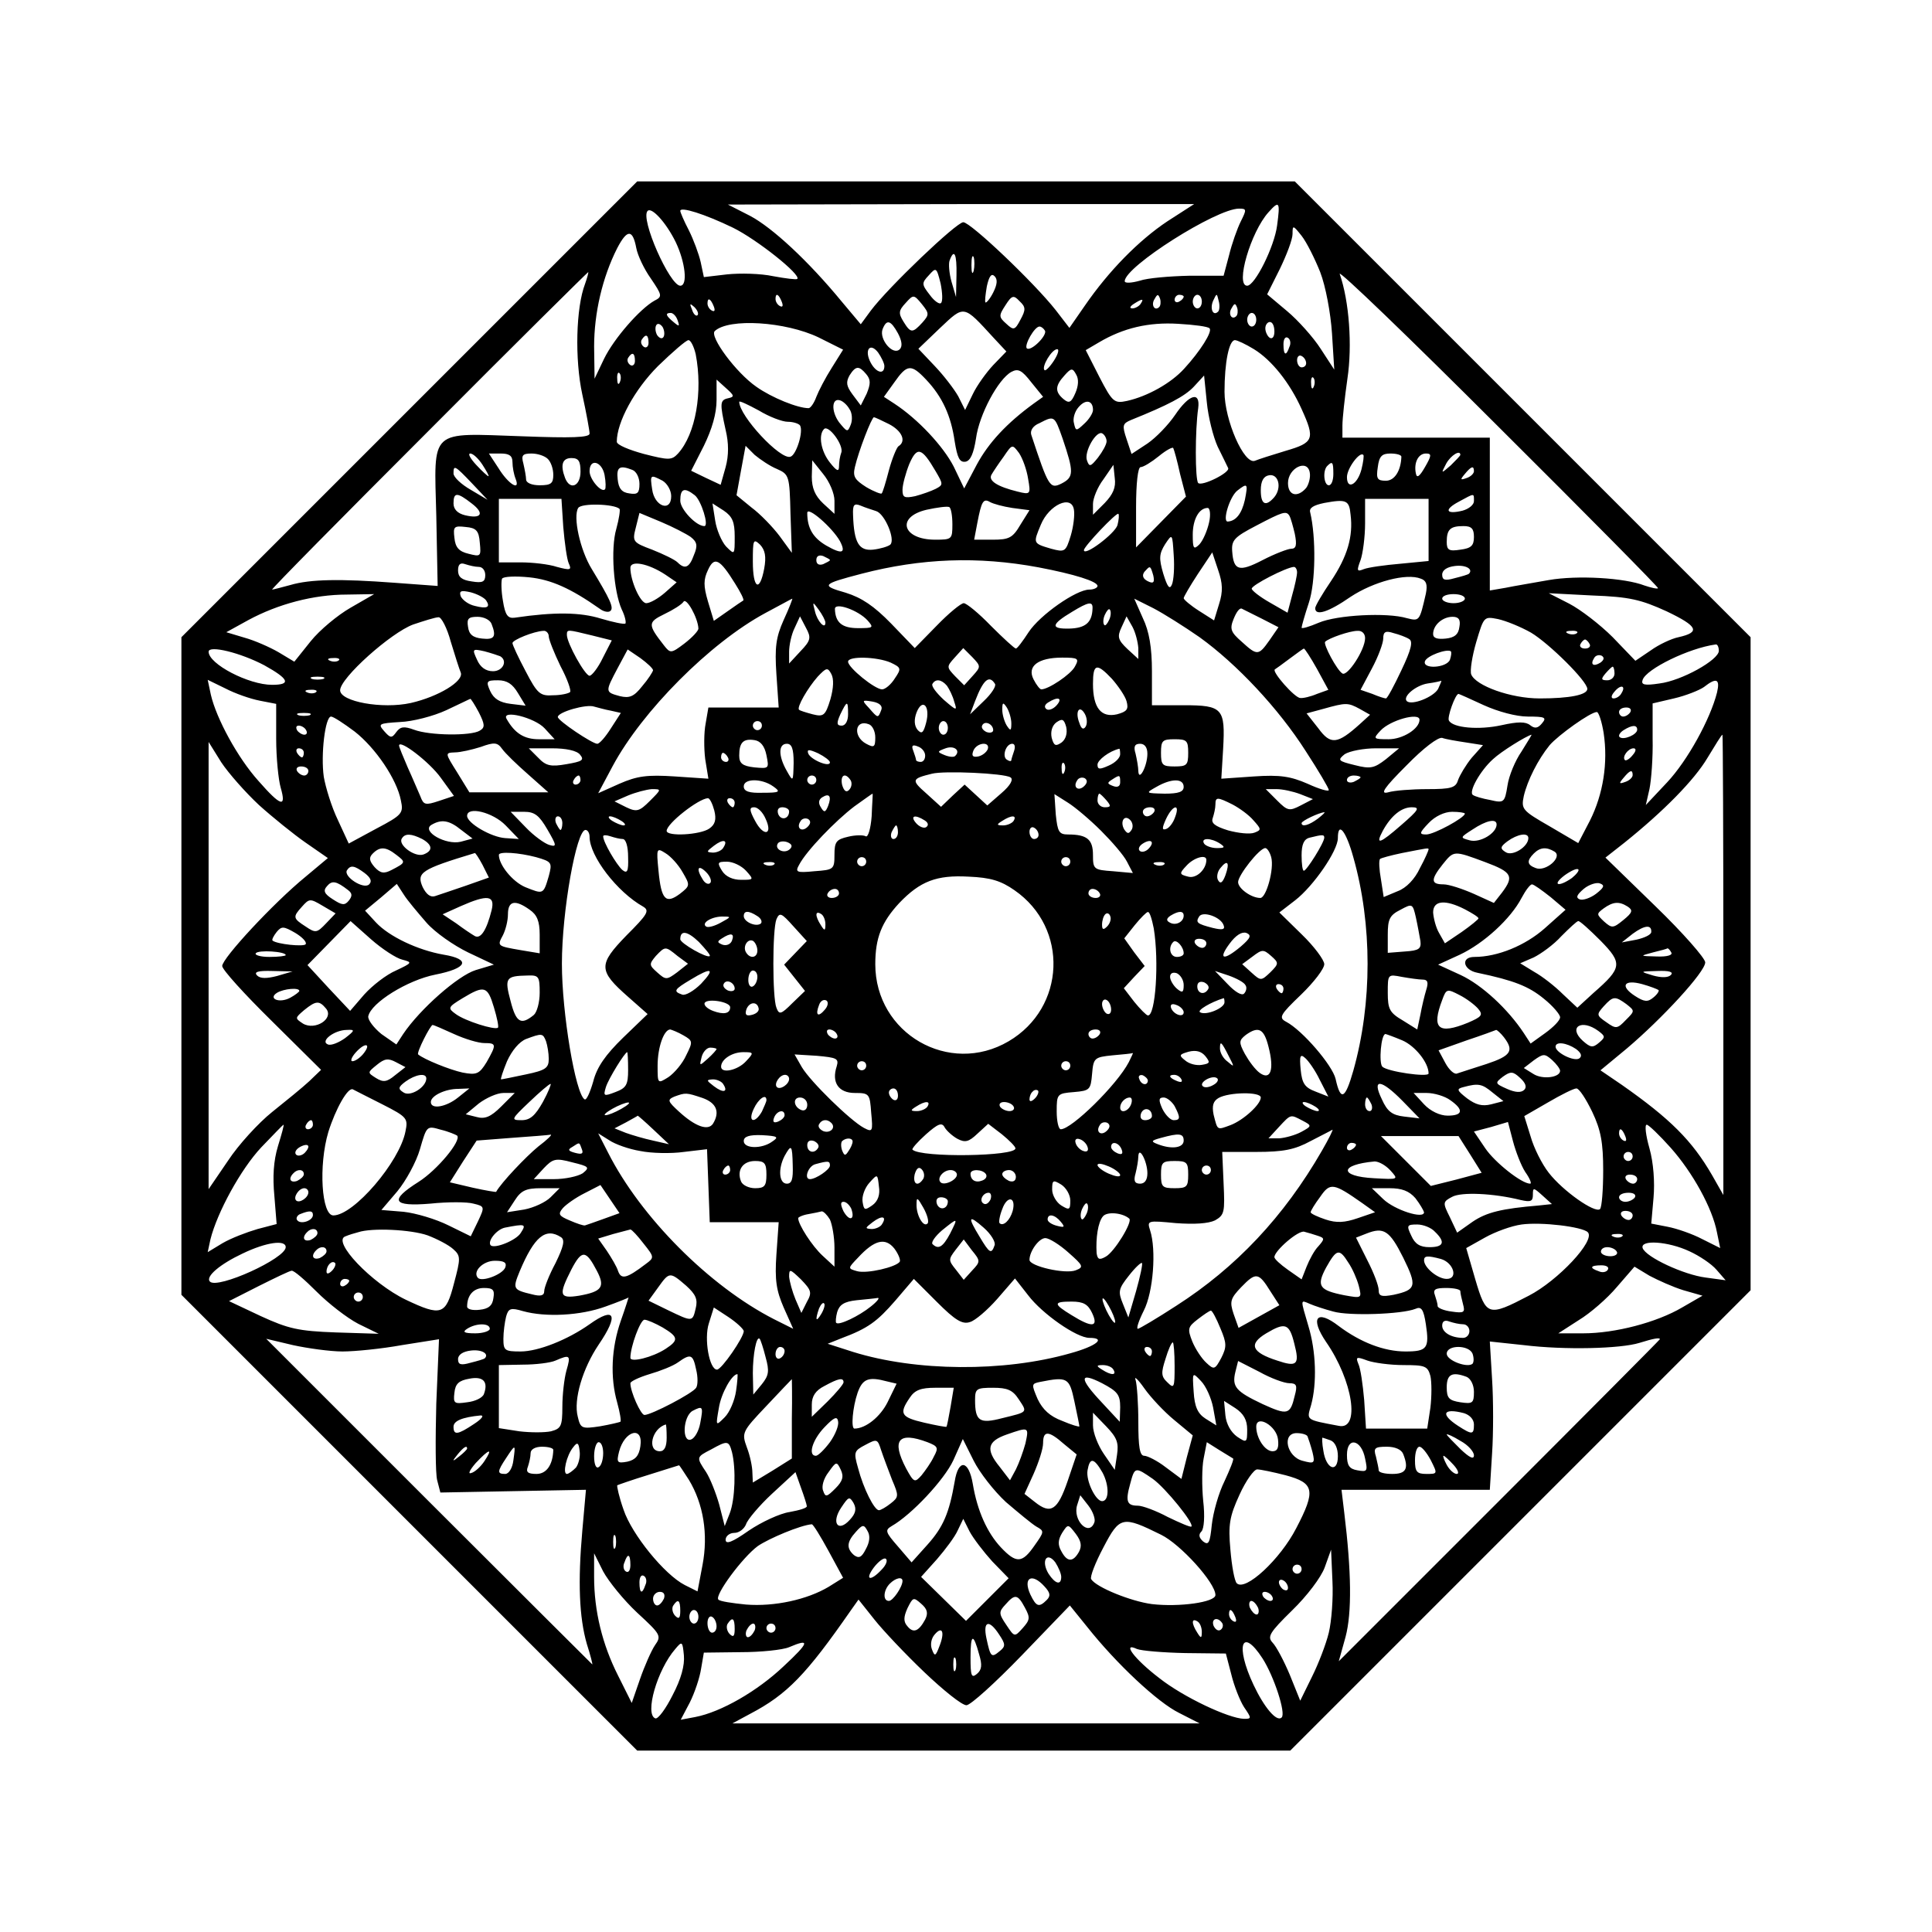 <?xml version="1.0" encoding="UTF-8" standalone="yes"?>
<svg version="1.0" xmlns="http://www.w3.org/2000/svg" width="100mm" height="100mm" viewBox="0 0 426 426" preserveAspectRatio="xMidYMid meet">
  <g transform="translate(0,426) scale(0.1,-0.1)" fill="#000000" stroke="none">
    <path d="M902 3357 l-502 -502 0 -725 0 -725 503 -503 502 -502 720 0 720 0
508 508 507 507 0 720 0 720 -503 503 -502 502 -725 0 -725 0 -503 -503z
m1672 415 c-63 -42 -129 -109 -182 -186 l-34 -49 -30 39 c-48 61 -188 194
-204 194 -15 0 -165 -143 -204 -195 l-22 -30 -42 50 c-74 90 -153 163 -202
189 l-49 25 514 1 514 0 -59 -38z m242 -9 c-6 -47 -49 -133 -66 -133 -27 0 8
119 47 162 24 27 26 23 19 -29z m-1326 -37 c21 -44 27 -96 10 -96 -23 0 -89
148 -72 165 9 9 41 -26 62 -69z m126 32 c53 -26 151 -104 142 -113 -2 -2 -26
1 -53 6 -28 6 -73 7 -102 4 l-51 -6 -7 33 c-4 18 -16 50 -26 70 -11 21 -19 40
-19 43 0 10 54 -7 116 -37z m1120 14 c-8 -16 -20 -50 -26 -75 l-12 -45 -76 0
c-43 -1 -92 -5 -109 -11 -18 -5 -33 -6 -33 -1 0 32 202 160 252 160 17 0 17
-2 4 -28z m175 -112 c12 -31 23 -90 26 -135 l5 -80 -30 46 c-16 25 -50 63 -74
83 l-44 37 28 56 c15 31 28 65 28 77 0 20 1 20 20 -4 11 -14 29 -50 41 -80z
m-1508 53 c3 -16 17 -46 32 -67 25 -37 26 -40 8 -49 -32 -18 -89 -83 -111
-128 l-21 -44 -1 71 c0 73 18 152 51 217 22 42 34 42 42 0z m706 -60 l-1 -48
-10 34 c-5 18 -7 40 -4 47 10 27 16 14 15 -33z m38 10 c-3 -10 -5 -4 -5 12 0
17 2 24 5 18 2 -7 2 -21 0 -30z m-72 -71 c-3 -4 -15 4 -25 18 -18 23 -18 26
-2 43 16 18 17 18 26 -18 4 -20 5 -39 1 -43z m1581 -629 c-2 -2 -15 1 -30 6
-44 17 -148 23 -211 12 -33 -6 -76 -13 -95 -17 l-35 -6 0 169 0 168 -163 0
-162 0 0 27 c0 15 5 61 11 103 11 73 4 171 -17 231 -4 11 154 -141 349 -336
196 -195 355 -356 353 -357z m-2366 671 c-20 -52 -23 -166 -6 -244 9 -41 16
-80 16 -86 0 -9 -41 -10 -148 -6 -207 7 -195 19 -190 -175 l3 -155 -95 7
c-120 9 -186 8 -230 -5 -19 -5 -37 -10 -40 -10 -3 0 153 158 345 350 192 193
351 350 352 350 1 0 -2 -12 -7 -26z m900 -19 c-7 -14 -15 -23 -17 -22 -2 2 0
18 3 36 5 22 10 29 17 22 7 -7 6 -18 -3 -36z m-466 -21 c3 -8 2 -12 -4 -9 -6
3 -10 10 -10 16 0 14 7 11 14 -7z m310 -45 c-22 -24 -26 -24 -42 2 -11 18 -11
24 5 41 17 19 18 19 36 -3 16 -20 16 -23 1 -40z m216 6 c-12 -23 -15 -24 -31
-9 -17 15 -17 18 -2 41 14 22 18 23 31 9 14 -13 14 -19 2 -41z m306 28 c-10
-10 -19 5 -10 18 6 11 8 11 12 0 2 -7 1 -15 -2 -18z m54 23 c0 -3 -4 -8 -10
-11 -5 -3 -10 -1 -10 4 0 6 5 11 10 11 6 0 10 -2 10 -4z m40 -11 c0 -8 -4 -15
-10 -15 -5 0 -10 7 -10 15 0 8 5 15 10 15 6 0 10 -7 10 -15z m36 -22 c-11 -11
-19 6 -11 24 8 17 8 17 12 0 3 -10 2 -21 -1 -24z m-1112 11 c3 -8 2 -12 -4 -9
-6 3 -10 10 -10 16 0 14 7 11 14 -7z m941 6 c-3 -5 -12 -10 -18 -10 -7 0 -6 4
3 10 19 12 23 12 15 0z m-977 -25 c-3 -3 -9 2 -12 12 -6 14 -5 15 5 6 7 -7 10
-15 7 -18z m1188 -2 c-10 -10 -19 5 -10 18 6 11 8 11 12 0 2 -7 1 -15 -2 -18z
m-535 -48 l28 -30 -29 -30 c-15 -16 -36 -45 -45 -64 l-17 -35 -15 30 c-9 16
-32 46 -52 67 l-36 38 48 46 c54 51 51 51 118 -22z m-697 39 c5 -14 4 -15 -9
-4 -17 14 -19 20 -6 20 5 0 12 -7 15 -16z m1276 1 c0 -8 -4 -15 -10 -15 -5 0
-10 7 -10 15 0 8 5 15 10 15 6 0 10 -7 10 -15z m-1307 -38 c-3 -5 -9 -3 -14 4
-4 7 -5 17 -2 22 3 5 9 3 14 -4 4 -7 5 -17 2 -22z m342 -1 l54 -27 -25 -40
c-14 -22 -29 -51 -34 -64 -5 -14 -13 -25 -17 -25 -24 0 -81 23 -115 47 -45 31
-104 111 -92 123 31 29 156 21 229 -14z m175 9 c9 -17 10 -29 4 -35 -15 -15
-46 22 -38 44 9 23 18 20 34 -9z m687 11 c7 -7 -21 -51 -56 -89 -29 -32 -81
-61 -126 -71 -28 -6 -32 -3 -61 53 l-30 59 29 17 c54 32 110 45 175 41 35 -2
66 -6 69 -10z m143 -7 c0 -11 -4 -17 -10 -14 -5 3 -10 13 -10 21 0 8 5 14 10
14 6 0 10 -9 10 -21z m-506 2 c6 -10 -31 -47 -40 -39 -6 7 17 48 28 48 4 0 9
-4 12 -9z m-874 -27 c0 -8 -5 -12 -10 -9 -6 4 -8 11 -5 16 9 14 15 11 15 -7z
m1413 -9 c-7 -21 -13 -19 -13 6 0 11 4 18 10 14 5 -3 7 -12 3 -20z m-1309 -16
c16 -83 0 -176 -39 -219 -14 -15 -20 -15 -75 -1 -33 9 -60 20 -60 27 0 43 39
115 91 167 32 31 62 57 67 57 5 0 12 -14 16 -31z m1231 11 c39 -24 79 -74 105
-132 30 -66 27 -74 -35 -92 -30 -9 -61 -19 -68 -22 -24 -9 -67 90 -67 152 0
65 10 114 23 114 5 0 24 -9 42 -20z m-815 -37 c0 -20 -18 -15 -30 7 -15 28 -2
46 16 23 7 -10 14 -24 14 -30z m374 12 c-9 -14 -19 -24 -21 -21 -7 7 16 46 28
46 5 0 2 -11 -7 -25z m-924 -1 c0 -8 -5 -12 -10 -9 -6 4 -8 11 -5 16 9 14 15
11 15 -7z m1480 -5 c0 -5 -4 -9 -10 -9 -5 0 -10 7 -10 16 0 8 5 12 10 9 6 -3
10 -10 10 -16z m-970 -24 c10 -12 10 -21 1 -43 l-13 -26 -18 24 c-14 19 -15
27 -7 42 14 22 21 22 37 3z m132 -12 c36 -38 55 -80 63 -136 6 -37 11 -47 24
-45 11 2 18 19 23 51 7 53 49 131 78 147 15 8 23 4 44 -23 l26 -32 -21 -15
c-59 -43 -99 -86 -125 -134 l-28 -53 -23 48 c-23 45 -79 105 -131 139 l-23 15
23 32 c28 40 37 41 70 6z m329 -30 c-9 -21 -14 -23 -26 -13 -19 16 -19 29 2
52 15 17 18 17 26 2 6 -10 5 -25 -2 -41z m-1004 25 c-3 -8 -6 -5 -6 6 -1 11 2
17 5 13 3 -3 4 -12 1 -19z m1318 -143 c11 -22 21 -43 23 -47 5 -10 -58 -41
-66 -33 -7 7 -7 117 0 165 5 38 -20 31 -51 -15 -15 -22 -42 -50 -61 -63 l-35
-23 -11 33 c-10 30 -9 34 10 42 82 33 118 52 138 73 l23 25 6 -59 c3 -32 14
-76 24 -98z m212 133 c-3 -8 -6 -5 -6 6 -1 11 2 17 5 13 3 -3 4 -12 1 -19z
m-1291 -26 c-19 -4 -19 -11 -6 -70 7 -29 7 -56 0 -82 l-11 -39 -32 15 -33 16
28 55 c18 37 28 71 28 101 l0 45 21 -19 c18 -16 19 -19 5 -22z m131 -52 c12 0
24 -4 27 -8 8 -13 -8 -65 -21 -69 -22 -8 -113 90 -113 121 0 3 19 -6 43 -19
23 -14 52 -25 64 -25z m136 28 c6 -8 7 -24 3 -34 -7 -18 -8 -17 -26 5 -18 25
-16 55 3 48 6 -2 15 -10 20 -19z m537 -2 c0 -7 -9 -21 -19 -30 -18 -17 -19
-17 -23 1 -3 10 2 26 10 35 16 19 32 15 32 -6z m-450 -31 c29 -15 39 -38 21
-49 -4 -3 -14 -27 -21 -53 -7 -27 -14 -50 -16 -51 -1 -2 -17 4 -34 14 -25 16
-30 23 -25 44 8 35 37 110 42 110 2 0 17 -7 33 -15z m383 -32 c25 -74 25 -85
-2 -99 -26 -13 -29 -8 -67 107 -3 9 3 20 18 26 33 17 33 17 51 -34z m-488 -31
c-3 -8 -5 -21 -5 -30 0 -13 -5 -11 -20 8 -20 25 -26 61 -13 74 10 10 44 -36
38 -52z m585 25 c0 -7 -9 -23 -19 -36 -16 -20 -19 -21 -24 -7 -8 19 21 69 34
60 5 -3 9 -11 9 -17z m-727 -61 c27 -12 28 -15 30 -99 l3 -86 -27 37 c-15 20
-43 49 -62 63 l-33 27 10 55 10 54 20 -20 c12 -10 34 -25 49 -31z m554 -22 c6
-34 5 -35 -23 -28 -45 11 -65 24 -58 37 4 7 16 25 27 40 19 28 19 28 34 8 8
-12 17 -37 20 -57z m335 11 l13 -50 -55 -56 -55 -56 0 89 c0 52 4 88 10 88 6
0 24 11 40 24 17 14 31 21 32 18 2 -4 9 -29 15 -57z m-539 6 c17 -29 17 -30 0
-39 -10 -5 -30 -12 -45 -16 -24 -5 -28 -3 -28 14 0 11 7 37 15 57 17 39 27 37
58 -16z m-999 14 c9 -14 15 -25 13 -25 -2 0 -14 11 -27 25 -13 14 -19 25 -13
25 6 0 18 -11 27 -25z m66 6 c0 -11 3 -27 7 -37 11 -28 -16 -12 -38 24 l-21
32 26 0 c19 0 26 -5 26 -19z m78 7 c7 -7 12 -22 12 -35 0 -19 -5 -23 -30 -23
-17 0 -30 5 -30 13 0 6 -3 22 -6 35 -5 18 -2 22 18 22 13 0 29 -5 36 -12z
m1794 -23 c-9 -34 -32 -46 -32 -17 0 19 28 57 36 49 2 -1 0 -16 -4 -32z m88
28 c-1 -31 -15 -53 -34 -53 -19 0 -22 4 -18 30 3 24 9 30 28 30 13 0 24 -3 24
-7z m52 -23 c-12 -21 -18 -25 -20 -14 -5 23 5 44 22 44 13 0 13 -4 -2 -30z
m78 27 c0 -2 -10 -12 -21 -23 -22 -19 -22 -19 -10 4 10 18 31 31 31 19z
m-1940 -37 c0 -32 -23 -42 -34 -14 -11 29 -6 44 14 44 16 0 20 -7 20 -30z m53
-7 c3 -16 3 -30 1 -32 -8 -8 -34 22 -34 40 0 29 27 22 33 -8z m507 -57 l0 -29
-25 23 c-18 17 -25 34 -25 59 l1 36 24 -30 c14 -17 25 -43 25 -59z m1040 28
c-19 -22 -40 -17 -40 11 0 33 43 54 48 23 2 -10 -2 -26 -8 -34z m60 31 c0 -14
-4 -25 -10 -25 -11 0 -14 33 -3 43 11 11 13 8 13 -18z m-1899 -21 l34 -36 -37
22 c-21 12 -38 28 -38 36 0 19 2 19 41 -22z m353 30 c9 -3 16 -17 16 -31 0
-20 -4 -24 -22 -21 -17 2 -24 11 -26 31 -3 27 4 32 32 21z m1042 -73 l-26 -26
0 24 c0 12 10 37 23 54 l22 32 3 -29 c3 -21 -4 -36 -22 -55z m814 70 c0 -5 -7
-12 -16 -15 -14 -5 -15 -4 -4 9 14 17 20 19 20 6z m-440 -57 c-19 -22 -30 -17
-30 15 0 20 6 31 18 33 21 4 29 -27 12 -48z m-1349 36 c10 -6 19 -21 19 -34 0
-36 -37 -23 -42 15 -5 33 -4 33 23 19z m1284 -42 c-7 -31 -20 -47 -38 -48 -12
0 4 54 21 68 23 18 24 16 17 -20z m-1213 10 c14 -11 32 -68 21 -68 -18 0 -53
37 -53 56 0 27 9 30 32 12z m-492 -18 c29 -22 22 -35 -15 -26 -16 4 -25 13
-25 26 0 25 8 25 40 0z m2210 5 c0 -8 -11 -17 -25 -21 -37 -9 -42 2 -8 20 35
19 33 19 33 1z m-2008 -57 c3 -35 8 -71 12 -80 7 -15 4 -16 -26 -8 -18 6 -54
10 -80 10 l-48 0 0 70 0 70 69 0 69 0 4 -62z m990 42 l38 -5 -20 -32 c-17 -29
-25 -33 -61 -33 l-41 0 7 37 c9 47 13 55 28 46 7 -4 29 -10 49 -13z m129 -61
c-11 -36 -13 -37 -43 -29 -41 12 -40 12 -23 53 18 44 68 67 73 33 2 -11 -1
-37 -7 -57z m617 46 c6 -48 -7 -92 -43 -146 -19 -28 -35 -55 -35 -60 0 -18 29
-9 78 25 50 33 123 53 155 40 12 -4 15 -13 11 -33 -14 -61 -14 -61 -42 -54
-44 13 -154 7 -194 -10 -21 -9 -38 -14 -38 -11 0 3 7 28 16 55 15 45 16 144 3
199 -3 10 7 16 31 21 49 9 55 6 58 -26z m172 -34 l0 -68 -62 -6 c-35 -3 -71
-8 -81 -12 -15 -6 -16 -4 -7 20 5 14 10 51 10 81 l0 54 70 0 70 0 0 -69z
m-1784 47 c2 -2 -1 -22 -7 -44 -13 -44 -6 -138 12 -178 7 -14 10 -28 8 -31 -3
-2 -27 3 -54 11 -45 14 -102 15 -190 2 -15 -2 -21 5 -26 37 -4 22 -4 44 -2 49
3 5 30 6 60 3 48 -5 91 -24 155 -69 9 -7 20 -9 24 -5 8 7 -1 26 -41 92 -26 42
-42 116 -30 135 7 11 79 9 91 -2z m254 -61 c0 -41 0 -41 -19 -22 -10 11 -21
37 -24 57 l-6 38 25 -16 c19 -13 24 -25 24 -57z m312 56 c19 -6 43 -63 31 -74
-5 -4 -21 -9 -38 -11 -31 -3 -42 15 -44 76 -1 23 2 27 17 21 9 -4 25 -9 34
-12z m168 -29 c0 -33 -1 -34 -38 -34 -72 0 -87 50 -19 66 23 5 45 8 50 6 4 -2
7 -19 7 -38z m-248 -37 c14 -27 5 -30 -30 -10 -29 17 -42 38 -42 72 0 16 55
-32 72 -62z m814 41 c-4 -18 -13 -39 -21 -48 -13 -13 -15 -10 -15 21 0 34 14
59 33 59 5 0 7 -15 3 -32z m-1143 -32 c14 -11 16 -19 7 -40 -10 -28 -20 -32
-36 -16 -6 6 -31 18 -56 28 -43 16 -44 18 -36 49 l8 32 48 -20 c26 -11 55 -26
65 -33z m941 26 c-6 -19 -74 -70 -74 -55 0 8 72 84 76 80 2 -2 1 -13 -2 -25z
m379 21 c3 -5 8 -23 12 -40 5 -25 3 -33 -8 -33 -7 0 -36 -11 -63 -25 -52 -27
-64 -23 -67 19 -2 25 5 32 53 57 59 31 66 33 73 22z m-1785 -60 c3 -30 2 -31
-25 -24 -21 5 -29 14 -31 35 -3 25 -1 27 25 24 23 -2 29 -8 31 -35z m2192 13
c0 -19 -6 -25 -30 -28 -25 -4 -30 -1 -30 17 0 28 8 35 37 35 18 0 23 -6 23
-24z m-666 -105 c-5 -12 -10 -5 -19 24 -10 34 -9 44 4 65 16 24 16 24 19 -24
2 -27 0 -56 -4 -65z m-899 35 c-10 -53 -25 -44 -25 16 0 48 1 51 16 37 11 -12
14 -26 9 -53z m145 19 c0 -2 -7 -5 -15 -9 -9 -3 -15 0 -15 9 0 9 6 12 15 9 8
-4 15 -7 15 -9z m858 -97 l-11 -36 -33 21 c-19 12 -34 25 -34 28 0 3 14 27 31
53 l32 48 13 -39 c10 -29 11 -47 2 -75z m-1067 45 c12 -19 20 -35 18 -37 -2
-1 -18 -12 -35 -24 l-30 -21 -13 43 c-10 34 -10 48 0 69 14 31 26 25 60 -30z
m669 36 c79 -15 130 -31 130 -41 0 -4 -8 -8 -18 -8 -29 0 -109 -56 -134 -94
-13 -20 -25 -36 -28 -36 -3 0 -28 23 -55 50 -27 28 -54 50 -60 50 -6 0 -33
-22 -60 -50 l-48 -49 -52 54 c-38 39 -65 57 -100 68 -56 16 -53 19 35 42 131
34 256 39 390 14z m-1234 1 c8 0 14 -8 14 -18 0 -15 -6 -18 -30 -14 -22 3 -30
10 -30 24 0 14 5 18 16 14 9 -3 22 -6 30 -6z m411 -17 l25 -17 -26 -23 c-15
-13 -33 -23 -41 -23 -13 0 -35 49 -35 78 0 17 39 10 77 -15z m1772 2 c-2 -2
-16 -6 -32 -10 -21 -6 -27 -4 -27 8 0 10 11 17 28 19 24 3 41 -7 31 -17z
m-696 -4 c3 -14 1 -18 -9 -14 -15 6 -18 16 -7 26 9 10 10 9 16 -12z m317 7 c0
-7 -5 -30 -11 -51 l-10 -38 -40 23 c-21 12 -39 26 -39 30 0 8 76 47 93 48 4 0
7 -6 7 -12z m-1788 -62 c10 -15 2 -19 -25 -12 -14 3 -27 13 -31 21 -4 12 0 14
22 9 15 -4 30 -12 34 -18z m-299 -16 c-28 -16 -68 -49 -88 -74 l-36 -45 -35
21 c-19 11 -53 26 -75 32 l-40 12 49 27 c65 35 143 56 217 56 l60 1 -52 -30z
m2457 20 c0 -5 -11 -10 -25 -10 -14 0 -25 5 -25 10 0 6 11 10 25 10 14 0 25
-4 25 -10z m445 -28 c69 -33 75 -46 26 -57 -15 -3 -43 -16 -61 -29 l-34 -23
-50 52 c-28 28 -71 61 -96 74 l-45 23 96 -5 c82 -3 107 -9 164 -35z m-2135
-38 c0 -5 -14 -20 -31 -33 -29 -22 -31 -22 -45 -4 -36 46 -36 51 1 69 19 9 38
21 42 27 6 11 32 -35 33 -59z m188 19 c-17 -38 -20 -60 -16 -120 l5 -73 -77 0
-78 0 -6 -35 c-4 -20 -4 -55 -1 -79 l7 -43 -74 5 c-61 4 -83 1 -122 -16 l-47
-21 32 60 c65 121 214 271 336 337 32 17 59 32 60 32 1 0 -7 -21 -19 -47z
m917 -38 c82 -59 174 -157 234 -251 28 -43 51 -82 51 -86 0 -4 -21 2 -47 14
-37 16 -60 20 -118 16 l-72 -5 4 66 c5 89 -1 96 -87 96 l-70 0 0 75 c0 52 -6
88 -20 117 l-19 43 42 -21 c23 -12 69 -41 102 -64z m-825 32 c0 -16 -18 3 -23
25 -6 22 -5 22 8 4 8 -11 15 -24 15 -29z m93 5 c14 -16 13 -17 -21 -17 -35 0
-50 12 -51 42 -1 16 51 -2 72 -25z m496 26 c-1 -31 -16 -43 -51 -44 -42 -1
-41 9 6 37 36 22 46 24 45 7z m37 -24 c-4 -9 -9 -15 -11 -12 -3 3 -3 13 1 22
4 9 9 15 11 12 3 -3 3 -13 -1 -22z m336 2 l37 -19 -20 -29 c-24 -34 -27 -34
-61 -3 -24 21 -27 28 -18 50 6 15 13 25 18 23 4 -2 24 -12 44 -22z m-1788 -51
c9 -30 19 -61 22 -68 7 -19 -49 -53 -110 -67 -63 -14 -156 3 -156 28 0 27 112
127 161 145 24 8 49 16 56 16 6 1 19 -24 27 -54z m90 39 c11 -28 6 -35 -21
-32 -20 2 -29 9 -31 26 -3 18 1 22 21 22 14 0 28 -7 31 -16z m681 -60 l-25
-27 0 26 c0 14 5 38 12 52 l12 26 13 -25 c12 -22 11 -28 -12 -52z m745 7 l0
-24 -24 22 c-21 20 -23 27 -13 48 l11 24 13 -23 c7 -13 12 -34 13 -47z m708
47 c-2 -17 -11 -24 -30 -26 -19 -2 -28 1 -28 10 0 20 21 38 43 38 13 0 18 -6
15 -22z m158 -13 c40 -24 124 -107 124 -124 0 -13 -38 -21 -105 -21 -64 0
-141 28 -151 53 -3 8 2 40 11 71 17 57 17 57 48 51 18 -4 50 -17 73 -30z
m-2166 -8 c0 -7 12 -37 26 -66 15 -28 24 -54 21 -57 -3 -3 -20 -7 -37 -7 -29
-2 -35 3 -61 53 -16 30 -29 58 -29 62 0 7 47 26 68 27 6 1 12 -5 12 -12z m95
2 l44 -11 -20 -39 c-10 -21 -24 -39 -29 -39 -10 0 -50 72 -50 90 0 13 1 12 55
-1z m1705 -6 c0 -26 -39 -85 -50 -78 -12 7 -43 65 -38 70 8 8 54 24 71 24 10
1 17 -6 17 -16z m97 -2 c9 -5 5 -23 -17 -69 -16 -34 -31 -62 -34 -62 -3 0 -16
4 -30 10 l-26 9 25 47 c14 26 25 56 25 66 0 15 5 18 23 12 12 -3 28 -9 34 -13z
m370 13 c-3 -3 -12 -4 -19 -1 -8 3 -5 6 6 6 11 1 17 -2 13 -5z m28 -24 c3 -5
-1 -10 -10 -10 -9 0 -13 5 -10 10 3 6 8 10 10 10 2 0 7 -4 10 -10z m285 -15
c0 -20 -82 -66 -131 -72 -33 -5 -41 -3 -37 8 8 24 102 70 161 78 4 1 7 -6 7
-14z m-3207 -32 c54 -30 60 -43 17 -43 -52 0 -140 46 -140 73 0 15 70 -2 123
-30z m520 20 c17 -10 6 -33 -16 -33 -16 0 -28 9 -35 25 -11 24 -11 25 16 19
15 -4 30 -9 35 -11z m337 -31 c-1 -4 -11 -20 -24 -35 -18 -23 -28 -27 -49 -22
-33 9 -33 9 -5 62 l22 41 28 -19 c15 -11 28 -23 28 -27z m705 -12 l-19 -21
-20 20 c-19 20 -19 21 -1 41 l19 21 20 -20 c19 -20 19 -21 1 -41z m759 15 l25
-46 -25 -9 c-14 -6 -31 -10 -37 -9 -12 0 -63 58 -56 63 2 1 17 12 33 24 16 12
30 22 31 22 2 0 15 -20 29 -45z m293 20 c-8 -18 -61 -21 -55 -3 4 12 48 28 57
22 2 -2 1 -10 -2 -19z m332 -6 c-16 -10 -23 -4 -14 10 3 6 11 8 17 5 6 -4 5
-9 -3 -15z m-2782 5 c-3 -3 -12 -4 -19 -1 -8 3 -5 6 6 6 11 1 17 -2 13 -5z
m1217 -5 c23 -11 24 -13 9 -35 -8 -13 -21 -24 -28 -24 -16 0 -75 48 -75 61 0
13 64 11 94 -2z m406 -9 c-9 -17 -58 -50 -74 -50 -3 0 -11 10 -17 22 -15 29
10 48 63 48 36 0 38 -2 28 -20z m-539 -72 c-11 -36 -15 -39 -39 -33 -15 4 -28
8 -30 10 -6 5 19 48 41 73 19 20 22 21 30 6 6 -11 5 -31 -2 -56z m621 45 c14
-16 29 -38 32 -49 5 -18 1 -23 -21 -29 -35 -8 -53 14 -53 67 0 45 8 47 42 11z
m1108 12 c0 -8 -7 -15 -16 -15 -14 0 -14 3 -4 15 7 8 14 15 16 15 2 0 4 -7 4
-15z m-2847 -12 c-7 -2 -19 -2 -25 0 -7 3 -2 5 12 5 14 0 19 -2 13 -5z m-140
-48 l36 -7 0 -77 c0 -42 5 -91 10 -108 13 -45 0 -41 -49 15 -46 51 -93 138
-105 190 l-7 33 39 -19 c21 -11 55 -23 76 -27z m569 17 l17 -28 -33 4 c-24 3
-37 11 -45 28 -10 22 -8 24 17 24 20 0 32 -8 44 -28z m946 16 c5 -7 13 -23 16
-35 7 -21 6 -21 -23 4 -16 15 -28 30 -25 35 7 12 20 10 32 -4z m106 4 c3 -5
-8 -22 -25 -38 l-30 -29 11 29 c18 47 31 59 44 38z m977 -11 c-10 -18 -58 -37
-69 -27 -10 10 20 35 46 39 15 2 28 5 30 6 1 0 -2 -7 -7 -18z m615 -8 c-15
-59 -65 -150 -110 -198 l-47 -50 8 35 c4 19 8 70 7 112 l0 77 47 11 c26 6 56
18 66 25 28 22 36 18 29 -12z m-211 -2 c-3 -6 -11 -11 -17 -11 -6 0 -6 6 2 15
14 17 26 13 15 -4z m-2878 3 c-3 -3 -12 -4 -19 -1 -8 3 -5 6 6 6 11 1 17 -2
13 -5z m2575 -29 c31 -14 71 -25 97 -25 38 0 42 -2 31 -15 -9 -11 -16 -12 -26
-4 -10 8 -27 8 -63 0 -50 -11 -107 -6 -116 10 -5 6 14 59 21 59 1 0 26 -11 56
-25z m-2216 -16 c13 -26 14 -33 2 -40 -19 -12 -111 -11 -145 2 -22 8 -30 7
-39 -5 -10 -14 -13 -14 -27 2 -14 16 -12 17 35 20 28 1 74 13 102 26 28 13 52
25 53 25 1 1 10 -13 19 -30z m887 5 c-7 -18 -7 -18 -27 5 -16 17 -16 18 8 14
16 -3 23 -10 19 -19z m387 11 c-7 -8 -17 -12 -22 -9 -6 4 -5 10 3 15 22 14 33
10 19 -6z m-983 -12 l22 -5 -22 -34 c-12 -19 -25 -34 -30 -34 -11 0 -87 51
-87 59 0 11 63 29 80 23 8 -2 25 -7 37 -9z m523 -8 c0 -15 -6 -25 -14 -25 -11
0 -12 5 -3 25 15 31 17 31 17 0z m172 -19 c-6 -23 -10 -25 -19 -15 -7 9 -8 22
-2 38 13 33 31 14 21 -23z m188 -1 c0 -17 -2 -17 -10 -5 -5 8 -10 24 -10 35 0
17 2 17 10 5 5 -8 10 -24 10 -35z m768 32 l23 -13 -23 -21 c-49 -44 -64 -46
-91 -9 l-26 33 37 10 c50 14 54 14 80 0z m-604 -39 c-5 -8 -10 -5 -14 8 -10
25 0 41 12 20 5 -9 6 -21 2 -28z m1201 32 c-3 -5 -10 -10 -16 -10 -5 0 -9 5
-9 10 0 6 7 10 16 10 8 0 12 -4 9 -10z m-2912 -7 c-7 -2 -19 -2 -25 0 -7 3 -2
5 12 5 14 0 19 -2 13 -5z m518 -29 l22 -24 -35 0 c-32 0 -53 13 -71 45 -12 21
62 3 84 -21z m2335 -10 c10 -66 -1 -135 -30 -193 l-26 -50 -63 37 c-61 35 -63
38 -57 67 8 34 31 80 57 112 19 22 90 73 104 73 4 0 11 -21 15 -46z m-2754 3
c46 -36 93 -105 102 -152 6 -28 3 -32 -54 -62 l-61 -33 -24 52 c-14 29 -27 72
-31 95 -7 49 3 133 16 133 5 0 28 -15 52 -33z m1559 -24 c-13 -9 -17 -8 -22
10 -3 14 1 27 10 34 13 9 17 8 22 -10 3 -14 -1 -27 -10 -34z m789 50 c0 -20
-37 -43 -68 -43 -34 0 -35 1 -18 19 21 23 86 41 86 24z m-1450 -13 c0 -5 -4
-10 -10 -10 -5 0 -10 5 -10 10 0 6 5 10 10 10 6 0 10 -4 10 -10z m250 -26 c0
-22 -3 -23 -20 -14 -30 16 -25 55 6 43 8 -3 14 -16 14 -29z m160 21 c0 -8 -4
-15 -10 -15 -5 0 -10 7 -10 15 0 8 5 15 10 15 6 0 10 -7 10 -15z m100 -5 c0
-5 -7 -7 -15 -4 -8 4 -12 10 -9 15 6 11 24 2 24 -11z m-1515 0 c3 -5 2 -10 -4
-10 -5 0 -13 5 -16 10 -3 6 -2 10 4 10 5 0 13 -4 16 -10z m2935 1 c0 -11 -31
-24 -39 -16 -3 3 1 10 9 15 19 12 30 12 30 1z m-378 -28 l38 -6 -25 -28 c-13
-16 -26 -38 -30 -49 -5 -17 -15 -20 -68 -20 -34 0 -73 -3 -86 -7 -19 -5 -10 9
40 59 38 39 70 63 79 61 8 -3 32 -7 52 -10z m123 -20 c-14 -20 -28 -54 -31
-75 -6 -38 -8 -39 -38 -32 -17 3 -34 8 -38 11 -11 6 16 54 44 79 18 17 73 51
85 54 1 0 -9 -16 -22 -37z m445 -470 l0 -508 -25 44 c-44 76 -92 124 -199 199
l-47 32 58 48 c78 66 173 169 173 190 0 9 -49 65 -110 124 l-110 107 42 33
c86 69 154 138 183 187 17 28 31 51 33 51 1 0 2 -228 2 -507z m-2636 420 l45
-40 -87 0 -87 0 -27 44 c-27 43 -27 43 -5 44 12 0 38 6 57 12 30 11 37 10 47
-4 7 -10 33 -35 57 -56z m526 42 c6 -30 6 -30 -27 -27 -26 3 -33 9 -33 26 0
29 9 38 34 34 13 -2 22 -13 26 -33z m930 5 c0 -27 -3 -30 -30 -30 -27 0 -30 3
-30 30 0 27 3 30 30 30 27 0 30 -3 30 -30z m-2049 -115 c30 -27 77 -65 103
-83 l49 -34 -49 -41 c-71 -58 -184 -180 -184 -197 0 -8 49 -62 109 -121 l109
-108 -26 -25 c-15 -14 -52 -44 -82 -68 -30 -24 -74 -72 -97 -107 l-43 -63 0
493 0 493 28 -45 c16 -24 53 -66 83 -94z m401 60 l29 -40 -33 -11 c-30 -10
-34 -9 -41 10 -5 11 -17 40 -28 64 -10 23 -19 45 -19 48 0 15 67 -36 92 -71z
m778 33 c-1 -42 -1 -43 -15 -18 -19 33 -19 60 0 60 11 0 15 -11 15 -42z m290
16 c0 -8 -4 -14 -10 -14 -5 0 -10 2 -10 4 0 2 -3 12 -6 20 -5 12 -2 15 10 10
9 -3 16 -12 16 -20z m66 -1 c-3 -3 -13 -2 -23 2 -17 7 -17 8 2 15 19 7 34 -5
21 -17z m72 15 c-3 -7 -12 -14 -21 -16 -12 -2 -15 1 -11 12 7 19 38 22 32 4z
m58 -4 c-3 -9 -6 -18 -6 -20 0 -3 -4 -3 -10 1 -11 7 -2 35 12 35 6 0 7 -7 4
-16z m294 -6 c0 -27 -19 -63 -20 -38 0 8 -3 25 -6 38 -5 16 -2 22 10 22 10 0
16 -8 16 -22z m-1860 2 c0 -5 -2 -10 -4 -10 -3 0 -8 5 -11 10 -3 6 -1 10 4 10
6 0 11 -4 11 -10z m609 -4 c10 -12 5 -15 -30 -21 -34 -6 -45 -4 -62 14 l-21
21 51 0 c31 0 55 -5 62 -14z m551 -17 c0 -12 -43 6 -48 20 -3 9 2 9 22 0 14
-7 26 -16 26 -20z m640 18 c0 -8 -11 -19 -25 -25 -20 -9 -25 -9 -25 2 0 10 26
30 48 35 1 1 2 -5 2 -12z m586 -11 c-26 -20 -34 -22 -69 -13 -37 9 -38 11 -22
24 11 7 42 13 69 13 l51 0 -29 -24z m544 9 c-7 -9 -15 -13 -17 -11 -7 7 7 26
19 26 6 0 6 -6 -2 -15z m-1995 -5 c3 -5 1 -10 -4 -10 -6 0 -11 5 -11 10 0 6 2
10 4 10 3 0 8 -4 11 -10z m742 -32 c-3 -8 -6 -5 -6 6 -1 11 2 17 5 13 3 -3 4
-12 1 -19z m-1667 2 c0 -5 -4 -10 -9 -10 -6 0 -13 5 -16 10 -3 6 1 10 9 10 9
0 16 -4 16 -10z m1548 -14 c7 -4 1 -17 -20 -35 l-31 -27 -25 23 -25 23 -26
-24 -26 -25 -33 30 c-33 29 -32 32 13 43 27 7 159 1 173 -8z m1372 5 c0 -5 -7
-12 -16 -15 -14 -5 -15 -4 -4 9 14 17 20 19 20 6z m-2320 -11 c0 -5 -5 -10
-11 -10 -5 0 -7 5 -4 10 3 6 8 10 11 10 2 0 4 -4 4 -10z m520 0 c0 -5 -4 -10
-10 -10 -5 0 -10 5 -10 10 0 6 5 10 10 10 6 0 10 -4 10 -10z m76 -1 c3 -6 2
-15 -4 -21 -6 -6 -11 -2 -15 11 -5 22 7 29 19 10z m515 -12 c-13 -13 -26 -3
-16 12 3 6 11 8 17 5 6 -4 6 -10 -1 -17z m79 8 c0 -9 -6 -12 -16 -8 -13 5 -13
7 -2 14 17 11 18 11 18 -6z m530 11 c0 -2 -7 -6 -15 -10 -8 -3 -15 -1 -15 4 0
6 7 10 15 10 8 0 15 -2 15 -4z m-1295 -20 c17 -12 15 -14 -23 -14 -30 -1 -42
3 -42 14 0 18 40 18 65 0z m905 -1 c0 -11 -11 -15 -42 -15 -42 1 -43 1 -18 15
33 19 60 19 60 0z m-1177 -31 c-23 -23 -29 -25 -52 -14 l-26 13 30 13 c17 7
40 13 52 14 22 0 22 0 -4 -26z m1434 15 l28 -11 -27 -14 c-25 -13 -29 -12 -52
11 l-25 25 24 0 c13 0 36 -5 52 -11z m-1041 -26 c-6 -15 -9 -15 -16 -3 -6 9
-5 17 3 22 16 10 21 2 13 -19z m96 -23 c-2 -27 -8 -47 -13 -44 -5 3 -23 3 -39
-1 -26 -6 -30 -11 -30 -40 0 -32 -2 -33 -44 -36 -40 -4 -43 -2 -34 14 16 31
81 98 122 129 21 15 39 28 40 28 1 0 -1 -22 -2 -50z m506 -32 c24 -24 50 -54
57 -68 l13 -25 -44 4 c-42 3 -44 4 -44 36 0 34 -13 45 -55 45 -20 0 -23 6 -27
44 l-3 45 30 -19 c16 -10 49 -38 73 -62z m12 67 c10 -12 10 -15 -4 -15 -9 0
-16 7 -16 15 0 8 2 15 4 15 2 0 9 -7 16 -15z m-865 -22 c5 -20 2 -31 -11 -40
-20 -14 -94 -18 -94 -5 0 16 70 71 91 72 4 0 10 -12 14 -27z m45 17 c0 -5 -2
-10 -4 -10 -3 0 -8 5 -11 10 -3 6 -1 10 4 10 6 0 11 -4 11 -10z m1098 -4 c15
-8 36 -23 46 -35 17 -19 18 -21 2 -27 -10 -4 -36 -1 -58 5 -29 9 -38 16 -34
27 3 9 6 22 6 30 0 17 4 17 38 0z m-1030 -31 c17 -36 -4 -41 -23 -5 -13 24
-13 30 -2 30 8 0 19 -11 25 -25z m52 16 c0 -17 -18 -21 -24 -6 -3 9 0 15 9 15
8 0 15 -4 15 -9z m805 -1 c-3 -5 -10 -10 -16 -10 -5 0 -9 5 -9 10 0 6 7 10 16
10 8 0 12 -4 9 -10z m46 -12 c-4 -12 -13 -24 -20 -26 -9 -3 -9 2 0 22 15 32
32 35 20 4z m499 -17 c-48 -42 -58 -45 -41 -13 18 33 41 52 64 52 19 0 15 -6
-23 -39z m-1975 -1 l29 -30 -30 2 c-31 2 -84 33 -84 49 0 22 57 8 85 -21z m92
-9 c21 -36 21 -39 4 -34 -10 3 -34 20 -52 39 l-33 34 30 0 c23 0 33 -8 51 -39z
m1699 24 c-20 -15 -36 -19 -36 -10 0 5 38 23 50 24 3 0 -4 -6 -14 -14z m324
11 c0 -9 -68 -46 -85 -46 -16 0 -16 3 5 25 14 15 35 25 52 25 15 0 28 -2 28
-4z m-1990 -21 c0 -8 -2 -15 -4 -15 -2 0 -6 7 -10 15 -3 8 -1 15 4 15 6 0 10
-7 10 -15z m130 5 c8 -5 11 -10 5 -10 -5 0 -17 5 -25 10 -8 5 -10 10 -5 10 6
0 17 -5 25 -10z m411 -13 c-13 -13 -26 -3 -16 12 3 6 11 8 17 5 6 -4 6 -10 -1
-17z m258 14 c8 -5 9 -11 3 -15 -5 -3 -15 1 -22 9 -14 16 -3 20 19 6z m196 -1
c-3 -5 -14 -10 -23 -10 -15 0 -15 2 -2 10 20 13 33 13 25 0z m260 -20 c-6 -9
-9 -9 -16 1 -10 17 0 34 13 21 6 -6 7 -16 3 -22z m-1478 0 l25 -19 -26 -7
c-33 -8 -87 23 -65 37 22 13 39 11 66 -11z m2283 12 c0 -19 -36 -41 -59 -35
-22 6 -22 6 6 24 30 20 53 25 53 11z m-1320 -17 c0 -8 -4 -15 -10 -15 -5 0 -7
7 -4 15 4 8 8 15 10 15 2 0 4 -7 4 -15z m310 -6 c0 -5 -4 -9 -10 -9 -5 0 -10
7 -10 16 0 8 5 12 10 9 6 -3 10 -10 10 -16z m-990 -4 c0 -43 61 -122 118 -154
15 -9 10 -17 -37 -64 -62 -64 -62 -77 4 -135 l43 -38 -54 -52 c-39 -38 -58
-65 -66 -97 -7 -24 -15 -42 -19 -39 -20 12 -50 190 -50 299 0 116 32 295 52
295 5 0 9 -7 9 -15z m1684 -45 c42 -148 42 -322 0 -471 -18 -63 -28 -68 -39
-18 -7 30 -73 107 -109 126 -17 9 -14 15 33 60 28 27 51 57 51 67 0 9 -22 39
-50 66 l-49 48 35 27 c40 31 94 109 94 137 0 38 18 16 34 -42z m-2053 40 c23
-13 24 -26 3 -34 -19 -7 -57 21 -48 35 7 12 21 11 45 -1z m442 0 c7 0 12 -16
12 -40 1 -32 -2 -37 -13 -28 -13 12 -42 61 -42 74 0 3 7 3 16 0 9 -3 21 -6 27
-6z m1547 3 c0 -11 -39 -73 -45 -73 -3 0 -5 15 -5 34 0 24 5 36 18 39 28 7 32
7 32 0z m450 -1 c0 -19 -35 -41 -50 -31 -13 8 -12 12 4 24 22 16 46 20 46 7z
m-1775 -21 c-3 -6 -14 -11 -23 -11 -15 1 -15 2 2 15 21 16 32 13 21 -4z m147
-3 c-12 -12 -35 -1 -27 12 3 5 13 6 21 3 10 -4 12 -9 6 -15z m790 0 c-6 -6
-15 -8 -19 -4 -4 4 -1 11 7 16 19 12 27 3 12 -12z m158 12 c12 -8 11 -10 -7
-10 -12 0 -25 5 -28 10 -8 13 15 13 35 0z m-1816 -25 c21 -16 21 -17 -10 -33
-17 -9 -25 -8 -38 6 -12 14 -13 21 -4 30 16 16 29 15 52 -3z m631 -38 c17 -29
17 -30 -6 -48 -31 -23 -41 -13 -47 51 -5 50 -4 51 15 39 12 -7 29 -26 38 -42z
m1298 33 c7 -26 -11 -90 -24 -90 -20 0 -49 21 -49 35 0 15 47 75 60 75 4 0 10
-9 13 -20z m347 17 c0 -2 -8 -21 -19 -41 -11 -24 -30 -44 -49 -51 l-31 -13 -6
39 c-4 22 -5 42 -2 45 2 2 24 8 48 13 57 11 59 12 59 8z m278 -5 c18 -12 -20
-45 -42 -36 -19 7 -20 16 -4 32 14 14 28 15 46 4z m-2364 -29 l14 -28 -51 -18
c-29 -10 -59 -20 -68 -23 -10 -3 -19 4 -27 20 -14 32 -4 39 115 75 1 1 9 -11
17 -26z m118 17 c35 -10 36 -12 28 -42 -12 -41 -12 -40 -52 -24 -28 12 -58 49
-58 71 0 8 44 5 82 -5z m2093 -11 c59 -22 64 -31 37 -67 l-18 -23 -44 20 c-25
11 -55 21 -67 21 -28 0 -29 10 -2 44 25 31 24 31 94 5z m-1365 1 c0 -5 -4 -10
-10 -10 -5 0 -10 5 -10 10 0 6 5 10 10 10 6 0 10 -4 10 -10z m450 0 c0 -5 -4
-10 -10 -10 -5 0 -10 5 -10 10 0 6 5 10 10 10 6 0 10 -4 10 -10z m300 4 c0
-21 -22 -42 -40 -37 -20 5 -20 7 -4 24 16 18 44 26 44 13z m-1015 -24 c18 -20
17 -20 -11 -20 -18 0 -34 7 -42 20 -11 18 -10 20 11 20 13 0 32 -9 42 -20z
m62 14 c-3 -3 -12 -4 -19 -1 -8 3 -5 6 6 6 11 1 17 -2 13 -5z m860 0 c-3 -3
-12 -4 -19 -1 -8 3 -5 6 6 6 11 1 17 -2 13 -5z m135 -24 c-6 -16 -11 -20 -16
-11 -4 6 -2 19 5 27 16 20 21 12 11 -16z m-1898 5 c13 -10 17 -18 10 -25 -12
-12 -57 17 -49 31 8 12 16 11 39 -6z m762 -22 c-4 -4 -11 -1 -16 7 -16 25 -11
35 7 17 9 -9 13 -20 9 -24z m1900 11 c-30 -21 -45 -16 -16 6 14 10 27 16 30
13 3 -2 -4 -11 -14 -19z m-1229 -27 c120 -83 113 -259 -13 -333 -131 -77 -294
17 -294 170 0 58 14 93 53 135 46 48 82 62 153 58 48 -2 71 -9 101 -30z
m-1469 0 c9 -7 9 -13 1 -23 -9 -11 -15 -10 -35 3 -19 12 -22 19 -13 29 11 13
20 12 47 -9z m2751 -8 c-12 -9 -29 -15 -36 -12 -9 4 -6 10 9 23 12 10 29 15
36 12 11 -4 9 -9 -9 -23z m-2579 -63 c19 -22 61 -51 92 -66 l57 -27 -40 -12
c-39 -12 -123 -86 -160 -141 l-15 -23 -33 23 c-17 14 -30 31 -29 39 6 30 87
80 148 92 71 14 79 34 18 44 -57 10 -120 40 -149 71 l-24 26 35 29 35 30 15
-23 c8 -13 31 -40 50 -62z m2479 56 l33 -28 -46 -41 c-43 -38 -104 -63 -155
-63 -31 0 -25 -29 7 -35 81 -17 113 -30 146 -57 20 -16 36 -35 36 -41 0 -7
-15 -22 -33 -35 l-32 -23 -15 23 c-35 53 -92 106 -139 128 l-50 23 48 22 c53
25 112 79 136 125 9 17 19 30 23 30 4 0 22 -13 41 -28z m-1569 8 c0 -5 -7 -10
-16 -10 -8 0 -12 5 -9 10 3 6 10 10 16 10 5 0 9 -4 9 -10z m575 0 c3 -5 -1
-10 -9 -10 -9 0 -16 5 -16 10 0 6 4 10 9 10 6 0 13 -4 16 -10z m-1706 -66
c-20 -21 -23 -22 -45 -7 -28 18 -29 21 -8 44 16 18 18 18 45 2 l29 -17 -21
-22z m365 29 c-11 -44 -24 -64 -37 -57 -7 4 -25 16 -41 28 l-30 20 40 18 c59
26 76 24 68 -9z m84 1 c16 -11 22 -25 22 -55 l0 -41 -42 7 c-52 9 -52 9 -39
33 6 12 11 32 11 46 0 30 16 33 48 10z m1964 -69 c2 -17 -3 -21 -34 -23 l-38
-3 0 40 c0 34 4 43 28 55 26 14 27 14 34 -17 4 -18 8 -41 10 -52z m98 70 c17
-9 30 -17 30 -20 0 -2 -17 -16 -37 -30 l-37 -25 -13 23 c-7 12 -12 32 -13 45
0 27 27 29 70 7z m359 6 c12 -8 11 -13 -10 -30 -22 -18 -25 -18 -42 -3 -17 16
-17 17 -1 29 21 15 34 16 53 4z m-1919 -21 c8 -5 11 -12 8 -16 -10 -9 -38 3
-38 16 0 12 10 13 30 0z m84 -81 l-25 -26 23 -29 23 -29 -28 -27 c-25 -25 -29
-26 -35 -10 -9 22 -9 172 0 195 7 16 11 14 37 -15 l30 -33 -25 -26z m66 63 c0
-15 -2 -15 -10 -2 -13 20 -13 33 0 25 6 -3 10 -14 10 -23z m621 -5 c-8 -8 -11
-7 -11 4 0 9 3 19 7 23 4 4 9 2 11 -4 3 -7 -1 -17 -7 -23z m103 -4 c12 -73 4
-194 -13 -192 -3 0 -17 14 -30 30 l-23 30 23 25 23 24 -23 30 -22 31 23 29
c13 16 26 29 29 29 4 1 9 -16 13 -36z m66 28 c0 -14 -18 -23 -31 -15 -8 4 -7
9 2 15 18 11 29 11 29 0z m88 -21 c4 -10 -3 -11 -24 -6 -35 9 -38 12 -30 25 8
13 48 -1 54 -19z m-1108 6 c-14 -8 -29 -12 -33 -9 -12 8 14 23 38 22 18 0 17
-1 -5 -13z m-703 -82 c23 -6 22 -7 -14 -24 -21 -9 -52 -33 -70 -53 l-31 -36
-47 50 -47 51 47 48 48 49 45 -40 c25 -22 56 -42 69 -45z m2642 42 c49 -50 48
-60 -15 -115 l-36 -33 -32 30 c-17 17 -45 39 -63 49 l-31 19 30 13 c16 8 44
28 61 47 18 18 34 33 37 33 3 1 25 -19 49 -43z m-2855 -8 c-4 -6 -63 0 -73 8
-2 2 2 10 9 19 11 13 15 13 41 -2 15 -9 26 -20 23 -25z m2967 27 c0 -6 -15
-13 -33 -17 l-32 -6 24 19 c26 19 42 21 41 4z m-2076 -53 c-5 -6 -65 28 -65
37 0 21 16 18 41 -6 15 -16 26 -29 24 -31z m1171 21 c-38 -32 -51 -29 -25 6
14 19 27 27 37 24 12 -5 10 -11 -12 -30z m-1122 13 c-3 -8 -12 -12 -21 -9 -12
5 -12 7 -1 14 20 13 28 11 22 -5z m56 -22 c0 -16 -16 -19 -25 -4 -8 13 4 32
16 25 5 -4 9 -13 9 -21z m940 -6 c0 -5 -7 -8 -15 -8 -15 0 -20 21 -8 33 7 7
23 -11 23 -25z m50 22 c0 -5 -4 -10 -9 -10 -6 0 -13 5 -16 10 -3 6 1 10 9 10
9 0 16 -4 16 -10z m-2030 -26 c0 -2 -16 -4 -36 -4 -19 0 -33 4 -30 8 5 8 66 4
66 -4z m864 -2 l23 -17 -24 -19 c-23 -17 -25 -17 -44 0 -18 16 -18 18 -3 36
21 22 21 22 48 0z m1307 -36 c-20 -19 -21 -19 -41 -1 l-21 19 23 17 c21 16 24
16 41 1 17 -15 17 -17 -2 -36z m884 44 c4 -6 -9 -10 -32 -9 -38 1 -38 1 -8 9
17 4 31 8 32 9 1 0 5 -3 8 -9z m-3074 -52 c-23 -6 -37 -6 -44 1 -8 8 2 11 34
10 l44 -1 -34 -10z m935 -17 c-16 -16 -35 -27 -42 -24 -20 7 -18 11 19 33 46
28 55 25 23 -9z m124 15 c0 -8 -4 -18 -10 -21 -5 -3 -10 3 -10 14 0 12 5 21
10 21 6 0 10 -6 10 -14z m940 -18 c0 -17 -3 -18 -15 -8 -8 7 -15 19 -15 26 0
8 6 11 15 8 8 -4 15 -15 15 -26z m136 0 c4 -5 2 -14 -3 -19 -5 -5 -20 4 -36
21 l-28 29 30 -10 c17 -6 34 -15 37 -21z m938 22 c-6 -6 -21 -6 -39 -1 -30 9
-30 9 10 10 25 1 36 -2 29 -9z m-2494 -39 c0 -21 -6 -43 -13 -49 -28 -23 -39
-17 -51 30 -14 52 -11 56 37 57 25 1 27 -2 27 -38z m1947 29 c11 0 13 -6 8
-22 -4 -13 -10 -38 -13 -55 l-7 -33 -32 20 c-29 17 -33 25 -33 61 0 41 0 41
31 35 17 -3 38 -6 46 -6z m-1517 -20 c0 -5 -7 -7 -15 -4 -8 4 -12 10 -9 15 6
11 24 2 24 -11z m1044 -1 c-8 -14 -24 -10 -24 6 0 9 6 12 15 9 8 -4 12 -10 9
-15z m993 -2 c2 -2 -3 -10 -12 -17 -12 -10 -20 -9 -40 4 -34 22 -24 37 16 26
18 -5 33 -11 36 -13z m-827 3 c0 -5 -2 -10 -4 -10 -3 0 -8 5 -11 10 -3 6 -1
10 4 10 6 0 11 -4 11 -10z m-2170 -5 c0 -2 -9 -9 -20 -15 -24 -13 -50 -2 -29
11 15 9 49 12 49 4z m429 -36 c7 -23 11 -43 9 -45 -7 -6 -73 15 -93 30 -18 13
-18 15 15 35 48 29 55 27 69 -20z m2170 -3 c12 -14 8 -18 -22 -31 -66 -27 -81
-13 -57 50 9 25 11 25 38 11 16 -8 34 -22 41 -30z m-1649 3 c0 -14 -14 -17
-38 -8 -13 5 -21 13 -18 18 7 10 56 2 56 -10z m209 -5 c-15 -18 -22 -13 -13
10 3 9 10 13 16 10 5 -3 4 -12 -3 -20z m631 0 c0 -8 -4 -12 -10 -9 -5 3 -10
13 -10 21 0 8 5 12 10 9 6 -3 10 -13 10 -21z m250 16 c0 -13 -41 -30 -54 -22
-7 4 23 22 52 31 1 1 2 -4 2 -9z m886 -4 c19 -15 19 -15 -1 -35 -19 -20 -22
-20 -43 -5 -22 15 -22 17 -6 35 21 23 25 23 50 5z m-2867 -10 c18 -22 -24 -49
-51 -33 -18 12 -18 12 3 30 26 21 33 21 48 3z m954 -1 c0 -6 -7 -11 -16 -13
-12 -3 -15 1 -11 13 7 17 25 17 27 0z m937 -7 c0 -13 -23 -5 -28 10 -2 7 2 10
12 6 9 -3 16 -11 16 -16z m-1609 -48 c24 -11 54 -20 67 -20 27 0 27 -3 5 -42
-16 -26 -22 -29 -53 -23 -28 6 -85 29 -98 40 -4 4 27 65 32 65 2 0 23 -9 47
-20z m2523 7 c16 -12 16 -14 2 -26 -14 -12 -19 -11 -36 4 -33 30 -3 49 34 22z
m-2763 -16 c-14 -10 -31 -17 -38 -14 -18 7 14 32 42 32 18 1 18 -1 -4 -18z
m746 6 c21 -12 21 -14 6 -44 -8 -18 -26 -39 -39 -48 -24 -15 -24 -15 -24 25 0
41 14 80 28 80 4 -1 17 -6 29 -13z m338 3 c3 -5 2 -10 -4 -10 -5 0 -13 5 -16
10 -3 6 -2 10 4 10 5 0 13 -4 16 -10z m580 0 c-3 -5 -10 -10 -16 -10 -5 0 -9
5 -9 10 0 6 7 10 16 10 8 0 12 -4 9 -10z m372 -28 c13 -50 5 -75 -19 -58 -10
7 -24 26 -33 42 -14 26 -13 30 2 42 28 20 40 14 50 -26z m519 21 c23 -30 16
-41 -38 -59 -29 -9 -58 -19 -65 -21 -6 -3 -18 8 -26 23 l-15 28 62 22 c33 11
63 22 65 23 2 0 10 -7 17 -16z m-2112 -9 c3 -9 6 -26 6 -39 0 -20 -7 -25 -50
-34 -28 -6 -53 -11 -55 -11 -2 0 4 18 13 40 11 24 27 43 42 49 35 13 37 13 44
-5z m1888 2 c28 -12 58 -49 58 -73 0 -9 -91 4 -102 15 -8 8 -3 72 7 72 1 0 18
-6 37 -14z m-2292 -31 c-7 -8 -17 -15 -23 -15 -5 0 -2 9 8 20 21 23 35 19 15
-5z m1910 -5 c12 -23 12 -24 -3 -11 -10 7 -17 20 -17 29 0 18 3 16 20 -18z
m765 17 c12 -9 14 -16 7 -21 -12 -7 -52 13 -52 26 0 12 24 9 45 -5z m-1895 0
c0 -2 -9 -12 -19 -21 -19 -17 -19 -17 -14 3 3 12 12 21 19 21 8 0 14 -2 14 -3z
m1070 -35 c-12 -2 -28 2 -37 10 -14 11 -13 13 8 19 16 4 28 1 37 -10 11 -14
10 -16 -8 -19z m-1265 -11 c0 -33 -4 -40 -28 -49 -26 -10 -27 -9 -21 11 6 19
42 77 47 77 1 0 2 -17 2 -39z m260 19 c-18 -20 -55 -28 -55 -12 0 16 24 32 49
32 23 0 24 -1 6 -20z m200 -11 c-12 -36 4 -59 40 -59 32 0 33 -2 36 -44 4 -41
3 -43 -16 -33 -30 16 -118 102 -137 134 l-16 28 49 -3 c44 -4 49 -6 44 -23z
m644 9 c-26 -50 -126 -148 -150 -148 -5 0 -9 18 -9 39 0 39 1 40 38 43 35 3
37 5 40 40 3 35 5 37 45 41 23 2 43 4 45 5 1 1 -3 -8 -9 -20z m421 -39 l19
-37 -28 11 c-24 9 -30 18 -33 48 -3 31 -1 36 10 26 7 -6 22 -27 32 -48z m530
20 c0 -15 -39 -20 -59 -7 l-21 13 22 17 c21 15 24 15 40 1 10 -9 18 -20 18
-24z m-2569 -10 c-18 -15 -26 -16 -42 -6 -19 12 -19 12 2 29 17 14 25 15 42 6
l21 -11 -23 -18z m1039 21 c0 -5 -4 -10 -10 -10 -5 0 -10 5 -10 10 0 6 5 10
10 10 6 0 10 -4 10 -10z m450 0 c0 -5 -4 -10 -10 -10 -5 0 -10 5 -10 10 0 6 5
10 10 10 6 0 10 -4 10 -10z m1001 -53 c-7 -7 -20 -6 -38 2 -27 12 -27 13 -9
27 17 12 22 12 38 -3 12 -11 15 -20 9 -26z m-2421 25 c0 -19 -35 -41 -50 -31
-13 8 -12 12 4 24 22 16 46 20 46 7z m800 -1 c0 -12 -20 -25 -27 -18 -7 7 6
27 18 27 5 0 9 -4 9 -9z m791 -4 c-1 -12 -15 -9 -19 4 -3 6 1 10 8 8 6 -3 11
-8 11 -12z m74 3 c3 -6 -1 -7 -9 -4 -18 7 -21 14 -7 14 6 0 13 -4 16 -10z m71
-12 c-10 -6 -20 -7 -24 -3 -9 8 20 25 31 18 5 -3 2 -10 -7 -15z m-1081 1 c11
-17 0 -20 -21 -4 -17 13 -17 14 -2 15 9 0 20 -5 23 -11z m-398 -39 c-17 -30
-28 -40 -47 -40 -24 0 -23 2 17 40 23 22 44 40 47 40 2 0 -5 -18 -17 -40z
m1896 2 l37 -38 -34 4 c-26 3 -37 11 -49 38 -23 47 -2 45 46 -4z m198 19 l24
-19 -27 -7 c-20 -5 -34 -1 -53 13 -23 18 -24 21 -8 25 33 9 41 7 64 -12z
m-2448 -26 c55 -28 57 -31 51 -60 -13 -67 -114 -185 -159 -185 -26 0 -33 110
-11 184 16 51 43 99 54 94 4 -2 33 -17 65 -33z m167 15 c-26 -21 -60 -27 -60
-10 0 14 32 29 60 29 l25 1 -25 -20z m970 4 c0 -8 -4 -12 -10 -9 -5 3 -10 10
-10 16 0 5 5 9 10 9 6 0 10 -7 10 -16z m302 -6 c-7 -7 -12 -8 -12 -2 0 6 3 14
7 17 3 4 9 5 12 2 2 -3 -1 -11 -7 -17z m1229 -30 c19 -40 24 -68 24 -129 0
-42 -3 -81 -7 -85 -11 -10 -82 40 -113 80 -15 19 -33 55 -40 80 l-14 45 52 30
c29 17 57 31 63 31 6 0 21 -23 35 -52z m-2406 12 c-23 -23 -36 -28 -54 -23
l-24 6 29 24 c16 12 40 23 54 23 l25 0 -30 -30z m444 19 c31 -11 39 -31 23
-57 -11 -16 -39 -6 -75 27 -25 23 -26 26 -10 33 25 9 26 9 62 -3z m1231 1 c0
-15 -38 -50 -67 -61 -30 -11 -28 -12 -37 23 -4 20 -1 30 11 37 23 13 93 14 93
1z m418 -6 c30 -21 28 -34 -6 -34 -17 0 -38 10 -52 25 l-23 25 29 0 c16 0 40
-7 52 -16z m-1508 0 c0 -3 -5 -14 -10 -25 -16 -28 -32 -23 -18 6 10 22 28 35
28 19z m90 -10 c0 -9 -5 -14 -12 -12 -18 6 -21 28 -4 28 9 0 16 -7 16 -16z
m714 1 c-6 -16 -24 -21 -24 -7 0 11 11 22 21 22 5 0 6 -7 3 -15z m96 -4 c13
-25 13 -31 -2 -31 -7 0 -18 11 -25 25 -9 20 -8 25 3 25 7 0 18 -9 24 -19z
m434 4 c3 -8 1 -15 -4 -15 -6 0 -10 7 -10 15 0 8 2 15 4 15 2 0 6 -7 10 -15z
m-1654 -10 c-14 -8 -29 -14 -35 -14 -5 0 1 6 15 14 14 8 30 14 35 14 6 0 -1
-6 -15 -14z m675 5 c-3 -5 -14 -10 -23 -10 -15 0 -15 2 -2 10 20 13 33 13 25
0z m190 0 c3 -5 -1 -10 -9 -10 -8 0 -18 5 -21 10 -3 6 1 10 9 10 8 0 18 -4 21
-10z m665 0 c8 -5 11 -10 5 -10 -5 0 -17 5 -25 10 -8 5 -10 10 -5 10 6 0 17
-5 25 -10z m-360 -21 c0 -5 -7 -9 -15 -9 -9 0 -12 6 -9 15 6 15 24 11 24 -6z
m-810 2 c0 -5 -7 -11 -14 -14 -10 -4 -13 -1 -9 9 6 15 23 19 23 5z m-289 -32
l34 -32 -35 8 c-19 4 -46 12 -60 17 l-25 10 25 13 c14 8 26 14 26 15 1 0 17
-14 35 -31z m1431 20 c21 -11 21 -12 -3 -25 -13 -7 -35 -13 -48 -14 l-24 0 23
25 c27 29 25 28 52 14z m-2182 -9 c0 -5 -5 -10 -11 -10 -5 0 -7 5 -4 10 3 6 8
10 11 10 2 0 4 -4 4 -10z m1143 4 c11 -11 -3 -24 -18 -18 -8 4 -12 10 -9 15 6
11 18 12 27 3z m278 -35 c17 -9 25 -7 44 11 l24 22 30 -23 c16 -13 30 -27 30
-31 2 -18 -209 -21 -227 -3 -2 2 11 17 30 34 26 23 35 27 41 15 4 -7 17 -19
28 -25z m330 18 c-13 -13 -26 -3 -16 12 3 6 11 8 17 5 6 -4 6 -10 -1 -17z
m922 -91 c10 -14 15 -26 11 -26 -19 0 -78 47 -99 78 l-25 37 38 10 37 11 11
-42 c6 -23 18 -54 27 -68z m-2750 57 c-10 -33 -12 -68 -8 -110 l5 -62 -42 -11
c-24 -7 -58 -20 -77 -31 l-33 -20 6 28 c15 60 67 155 112 203 26 27 48 50 49
50 2 0 -4 -21 -12 -47z m395 23 c10 -11 -44 -76 -85 -102 -65 -41 -58 -55 26
-48 38 4 81 4 95 0 25 -6 25 -7 10 -39 l-16 -33 -49 24 c-28 14 -72 27 -99 30
l-49 4 35 41 c19 23 42 65 50 93 15 52 15 52 46 43 17 -4 33 -11 36 -13z
m2676 -27 c48 -54 92 -133 102 -187 l7 -34 -40 20 c-21 11 -55 23 -76 27 l-36
7 5 57 c3 34 0 77 -9 109 -8 28 -11 52 -6 52 4 0 28 -23 53 -51z m-769 -6
c-84 -146 -190 -258 -321 -342 -43 -28 -82 -51 -85 -51 -4 0 2 18 13 40 21 41
28 134 14 177 -7 22 -6 22 57 16 41 -3 71 -1 86 6 21 12 22 18 19 82 l-3 69
75 0 c60 0 85 5 120 24 25 13 47 24 48 25 2 0 -8 -20 -23 -46z m669 31 c3 -8
2 -12 -4 -9 -6 3 -10 10 -10 16 0 14 7 11 14 -7z m-2397 -22 c-27 -22 -82 -80
-93 -100 0 -1 -24 3 -51 9 l-51 12 29 46 30 46 77 6 c42 3 81 6 86 7 5 1 -7
-11 -27 -26z m225 -10 c24 -5 68 -6 96 -2 l51 6 3 -80 3 -81 76 0 76 0 -5 -71
c-4 -57 0 -80 16 -117 l21 -47 -42 21 c-143 73 -294 225 -366 367 l-22 43 24
-15 c13 -9 44 -20 69 -24z m291 21 c-23 -17 -63 -16 -63 1 0 10 12 14 40 13
35 -2 38 -4 23 -14z m907 2 c0 -16 -26 -20 -57 -8 -16 6 -15 8 7 14 40 11 50
10 50 -6z m632 -31 l25 -40 -56 -15 -56 -14 -55 55 -55 55 86 0 85 0 26 -41z
m-1438 15 c-8 -14 -24 -10 -24 6 0 9 6 12 15 9 8 -4 12 -10 9 -15z m76 14 c0
-5 -4 -14 -9 -21 -7 -11 -9 -11 -14 1 -3 8 -3 18 0 21 9 8 23 7 23 -1z m518
-12 c3 -8 -1 -12 -9 -9 -7 2 -15 10 -17 17 -3 8 1 12 9 9 7 -2 15 -10 17 -17z
m-1726 -13 c-6 -6 -15 -8 -19 -4 -4 4 -1 11 7 16 8 5 17 7 19 4 3 -2 -1 -10
-7 -16z m611 8 c4 -10 0 -12 -15 -8 -15 4 -17 7 -6 13 17 11 15 11 21 -5z
m1190 0 c4 -10 1 -13 -9 -9 -7 3 -14 9 -14 14 0 14 17 10 23 -5z m517 10 c0
-3 -4 -8 -10 -11 -5 -3 -10 -1 -10 4 0 6 5 11 10 11 6 0 10 -2 10 -4z m-1242
-46 c1 -30 -2 -40 -13 -40 -17 0 -20 32 -5 61 15 27 17 25 18 -21z m782 -17
c0 -15 -6 -23 -16 -23 -12 0 -15 6 -10 23 3 12 6 29 6 37 1 25 20 -11 20 -37z
m1070 37 c0 -5 -4 -10 -10 -10 -5 0 -10 5 -10 10 0 6 5 10 10 10 6 0 10 -4 10
-10z m-2315 -37 c-11 -7 -39 -13 -64 -13 l-44 0 22 24 c20 21 26 23 63 13 37
-9 39 -11 23 -24z m405 -3 c0 -25 -4 -30 -25 -30 -14 0 -28 7 -31 15 -10 25 4
45 31 45 21 0 25 -5 25 -30z m140 20 c0 -9 -31 -30 -44 -30 -14 0 -4 29 12 33
29 8 32 7 32 -3z m640 -21 c0 -5 -11 -3 -25 3 -14 6 -25 15 -25 19 0 5 11 3
25 -3 14 -6 25 -15 25 -19z m150 1 c0 -27 -3 -30 -30 -30 -27 0 -30 3 -30 30
0 27 3 30 30 30 27 0 30 -3 30 -30z m446 9 c18 -20 18 -20 -36 -17 -78 4 -77
30 1 37 9 0 24 -8 35 -20z m-1456 1 c0 -5 -5 -10 -11 -10 -5 0 -7 5 -4 10 3 6
8 10 11 10 2 0 4 -4 4 -10z m426 -19 c-12 -19 -24 -12 -19 10 4 13 9 17 15 11
6 -6 7 -15 4 -21z m634 19 c0 -5 -4 -10 -10 -10 -5 0 -10 5 -10 10 0 6 5 10
10 10 6 0 10 -4 10 -10z m-2000 -9 c0 -5 -7 -11 -15 -15 -15 -5 -20 5 -8 17 9
10 23 9 23 -2z m1440 -1 c0 -12 -28 -25 -36 -17 -9 9 6 27 22 27 8 0 14 -5 14
-10z m64 1 c3 -5 0 -11 -8 -14 -15 -6 -26 1 -26 15 0 11 27 10 34 -1z m66 -6
c0 -9 -6 -12 -15 -9 -8 4 -15 10 -15 15 0 5 7 9 15 9 8 0 15 -7 15 -15z m-317
-63 c-16 -11 -18 -11 -21 8 -2 12 5 31 15 42 18 20 18 20 21 -8 3 -18 -2 -33
-15 -42z m1687 58 c0 -5 -4 -10 -9 -10 -6 0 -13 5 -16 10 -3 6 1 10 9 10 9 0
16 -4 16 -10z m-1250 -47 c0 -21 -2 -22 -20 -11 -11 7 -20 23 -20 35 0 21 2
22 20 11 11 -7 20 -23 20 -35z m-1030 -41 c-19 -7 -37 -13 -40 -14 -3 -1 -18
4 -34 11 -24 10 -26 14 -15 27 7 8 28 23 48 33 l35 18 21 -31 21 -31 -36 -13z
m1674 35 l28 -20 -38 -13 c-29 -10 -47 -11 -71 -3 -18 6 -33 13 -33 16 0 3 9
18 21 34 22 32 29 31 93 -14z m-2324 24 c0 -12 -20 -25 -27 -18 -7 7 6 27 18
27 5 0 9 -4 9 -9z m534 -11 c-11 -11 -37 -23 -58 -27 l-38 -6 17 26 c14 22 25
27 58 27 l41 0 -20 -20z m1907 -2 c10 -13 18 -27 19 -31 0 -16 -65 5 -90 29
l-25 24 39 0 c27 0 43 -6 57 -22z m273 -16 c-83 -7 -116 -15 -147 -36 l-34
-24 -16 34 c-16 32 -16 34 5 45 20 11 91 8 151 -7 22 -5 27 -3 27 11 0 17 1
17 21 -1 l21 -19 -28 -3z m-1210 13 c-4 -8 -10 -12 -15 -9 -11 6 -2 24 11 24
5 0 7 -7 4 -15z m1421 5 c-3 -5 -13 -10 -21 -10 -8 0 -14 5 -14 10 0 6 9 10
21 10 11 0 17 -4 14 -10z m-1560 -58 c-9 -9 -25 19 -24 43 0 16 2 15 15 -8 9
-16 13 -32 9 -35z m45 49 c0 -17 -18 -21 -24 -6 -3 9 0 15 9 15 8 0 15 -4 15
-9z m143 -21 c-6 -21 -21 -35 -29 -27 -2 2 0 16 6 31 11 31 31 27 23 -4z
m-356 5 c9 -25 -4 -29 -17 -6 -7 15 -7 21 0 21 6 0 13 -7 17 -15z m519 -11
c-4 -9 -9 -15 -11 -12 -3 3 -3 13 1 22 4 9 9 15 11 12 3 -3 3 -13 -1 -22z
m-1706 -3 c0 -13 -28 -22 -35 -11 -3 4 1 11 7 13 20 8 28 8 28 -2z m1140 -10
c5 -11 10 -39 10 -62 l0 -42 -26 24 c-23 21 -54 69 -54 83 0 2 10 7 23 9 12 2
25 5 29 6 4 0 12 -8 18 -18z m660 2 c8 -7 -33 -74 -52 -84 -14 -8 -18 -6 -20
8 -2 33 3 68 14 81 9 11 43 8 58 -5z m1110 7 c0 -5 -4 -10 -9 -10 -6 0 -13 5
-16 10 -3 6 1 10 9 10 9 0 16 -4 16 -10z m-1655 -19 c-3 -6 -14 -11 -23 -11
-15 1 -15 2 2 15 21 16 32 13 21 -4z m248 -47 c-7 -20 -11 -18 -33 19 -27 44
-25 50 9 20 16 -14 27 -32 24 -39z m146 52 c10 -12 8 -13 -8 -9 -12 3 -21 9
-21 14 0 14 16 11 29 -5z m-244 -26 c-16 -30 -26 -36 -39 -23 -3 4 6 17 21 30
36 29 36 29 18 -7z m1406 3 c18 -18 -66 -107 -130 -140 -90 -47 -94 -45 -118
36 l-20 69 41 23 c23 13 59 26 81 29 44 6 134 -5 146 -17z m-2353 -2 c-10 -16
-57 -35 -66 -27 -8 9 13 35 31 39 46 9 48 8 35 -12z m2016 3 c24 -23 19 -34
-12 -34 -21 0 -32 7 -40 25 -11 23 -10 25 13 25 13 0 31 -7 39 -16z m-2464 -3
c0 -5 -7 -11 -15 -15 -15 -5 -20 5 -8 17 9 10 23 9 23 -2z m243 -5 c21 -8 46
-21 56 -30 17 -15 17 -20 2 -76 -18 -70 -28 -73 -106 -36 -75 36 -165 130
-133 140 7 3 20 7 28 9 30 10 116 6 153 -7z m476 -18 c24 -30 24 -31 5 -45
-42 -32 -54 -35 -61 -16 -3 10 -15 30 -25 45 l-19 27 33 10 c18 5 35 9 38 10
3 0 16 -14 29 -31z m1487 17 c15 -5 15 -7 1 -23 -9 -9 -20 -30 -26 -45 l-11
-28 -30 21 c-17 12 -30 24 -30 28 0 14 53 60 66 56 8 -2 21 -6 30 -9z m188
-48 c31 -63 29 -71 -21 -82 -27 -5 -33 -3 -33 10 0 10 -11 39 -25 66 l-25 50
23 9 c38 15 51 7 81 -53z m-1857 45 c9 -6 6 -20 -12 -57 -14 -26 -25 -54 -25
-62 0 -10 -8 -12 -27 -7 -42 10 -43 12 -27 51 32 76 57 97 91 75z m2340 2 c-3
-3 -12 -4 -19 -1 -8 3 -5 6 6 6 11 1 17 -2 13 -5z m-1593 -56 c-8 -12 -72 -27
-94 -21 -21 6 -21 6 2 30 36 39 60 45 80 20 9 -12 14 -25 12 -29z m160 -19
l-19 -21 -17 22 c-17 21 -17 23 -1 44 l18 23 18 -24 c19 -23 19 -25 1 -44z
m212 39 c33 -29 34 -32 16 -39 -23 -9 -102 9 -102 23 0 19 21 48 35 48 8 0 31
-14 51 -32z m-1726 12 c0 -25 -150 -93 -167 -76 -11 11 23 39 72 62 52 25 95
31 95 14z m3095 -9 c22 -10 49 -28 60 -41 l20 -23 -44 6 c-48 6 -132 45 -139
65 -6 19 56 15 103 -7z m-3005 0 c0 -5 -7 -11 -15 -15 -15 -5 -20 5 -8 17 9
10 23 9 23 -2z m2845 -1 c3 -5 -3 -10 -14 -10 -12 0 -21 5 -21 10 0 6 6 10 14
10 8 0 18 -4 21 -10z m-2249 -42 c19 -36 11 -46 -39 -55 -44 -7 -46 1 -17 58
23 44 32 43 56 -3z m1657 18 c9 -13 19 -36 23 -51 7 -28 7 -28 -32 -21 -55 11
-62 20 -40 61 23 41 29 43 49 11z m204 8 c28 -8 39 -44 13 -44 -20 0 -50 25
-50 41 0 10 7 11 37 3z m-2445 -26 c-7 -7 -12 -8 -12 -2 0 14 12 26 19 19 2
-3 -1 -11 -7 -17z m382 7 c-6 -15 -50 -32 -60 -23 -13 14 11 38 37 38 21 0 27
-4 23 -15z m1391 -52 l-17 -58 -12 30 c-11 27 -10 33 13 62 14 18 27 30 29 28
2 -2 -4 -30 -13 -62z m1040 47 c-3 -5 -12 -7 -20 -3 -21 7 -19 13 6 13 11 0
18 -4 14 -10z m167 -45 l42 -12 -45 -26 c-56 -33 -148 -57 -218 -57 l-55 0 45
29 c25 15 63 48 84 73 l39 45 33 -20 c19 -10 52 -25 75 -32z m-3014 -3 c26
-26 67 -58 92 -71 l45 -22 -95 3 c-82 3 -104 8 -165 36 l-70 33 65 33 c36 18
69 34 73 34 5 1 29 -20 55 -46z m1081 -23 l-12 -24 -13 30 c-7 17 -13 39 -14
50 0 18 2 17 26 -6 23 -24 25 -29 13 -50z m-266 36 c21 -19 26 -30 21 -50 -7
-30 -7 -30 -61 -4 l-43 21 21 29 c25 35 26 35 62 4z m1288 -12 l20 -31 -45
-25 -45 -25 -11 31 c-9 27 -7 34 17 59 32 33 38 33 64 -9z m-2031 23 c0 -3 -4
-8 -10 -11 -5 -3 -10 -1 -10 4 0 6 5 11 10 11 6 0 10 -2 10 -4z m1369 -91 c11
3 38 26 60 51 l39 45 29 -37 c31 -41 107 -94 135 -94 38 0 16 -18 -42 -34
-147 -42 -341 -40 -479 3 l-56 18 30 12 c59 22 79 37 119 83 l41 48 51 -51
c40 -40 56 -50 73 -44z m-1051 53 c-2 -17 -11 -24 -30 -26 -16 -2 -28 1 -28 7
0 25 14 41 37 41 20 0 24 -4 21 -22z m2132 15 c0 -5 3 -17 6 -29 5 -18 2 -20
-25 -16 -17 2 -31 8 -31 12 0 5 -3 15 -6 24 -5 13 1 16 25 16 17 0 31 -3 31
-7z m-2420 -13 c0 -5 -4 -10 -10 -10 -5 0 -10 5 -10 10 0 6 5 10 10 10 6 0 10
-4 10 -10z m569 -52 c-21 -60 -24 -125 -8 -181 6 -22 9 -40 7 -42 -2 -1 -22
-6 -45 -10 -40 -6 -43 -5 -49 21 -10 38 11 107 46 159 45 66 36 85 -20 45 -48
-34 -113 -60 -152 -60 -35 0 -38 2 -38 28 0 15 3 37 6 49 5 18 10 20 37 12 50
-14 127 -10 182 10 28 10 50 19 51 20 0 0 -7 -23 -17 -51z m551 31 c-26 -21
-70 -42 -76 -36 -2 1 -1 13 2 24 5 16 15 23 43 26 20 2 41 4 46 5 6 1 -1 -8
-15 -19z m539 -34 c0 -5 -6 1 -14 15 -8 14 -14 30 -14 35 0 6 6 -1 14 -15 8
-14 14 -29 14 -35z m-648 18 c-12 -20 -14 -14 -5 12 4 9 9 14 11 11 3 -2 0
-13 -6 -23z m597 2 c15 -32 0 -33 -45 -5 -41 25 -41 30 0 30 26 0 36 -6 45
-25z m532 3 c35 -10 151 -6 181 6 13 6 18 -1 23 -34 8 -53 3 -60 -45 -60 -47
0 -99 20 -147 56 -49 38 -64 18 -28 -35 59 -85 76 -195 28 -185 -74 14 -71 12
-61 46 13 48 11 118 -6 174 -18 61 -18 58 3 49 9 -4 33 -12 52 -17z m-1300
-43 c0 -14 -49 -85 -59 -85 -17 0 -29 68 -18 102 l11 35 32 -21 c18 -12 33
-26 34 -31z m1051 6 c14 -33 14 -41 2 -65 -14 -26 -16 -27 -33 -11 -10 9 -24
30 -31 47 -11 28 -10 32 12 49 13 10 26 19 29 19 3 0 12 -17 21 -39z m-1230 2
c35 -21 36 -28 7 -47 -29 -19 -78 -31 -78 -20 0 25 22 84 31 84 6 0 24 -8 40
-17z m1765 7 c8 0 14 -7 14 -15 0 -8 -6 -15 -14 -15 -26 0 -46 12 -46 27 0 10
6 13 16 9 9 -3 22 -6 30 -6z m-2146 -10 c0 -5 -15 -10 -32 -10 -25 0 -29 3
-18 10 20 13 50 13 50 0z m1774 -33 c12 -46 6 -52 -38 -37 -56 18 -64 36 -24
60 42 25 51 22 62 -23z m-2099 -17 c28 0 87 6 131 14 l82 13 -6 -142 c-2 -78
-2 -154 2 -169 l7 -27 160 3 161 3 -8 -90 c-10 -113 -7 -191 10 -250 8 -25 13
-45 12 -45 0 0 -163 162 -360 359 l-359 359 59 -14 c32 -7 82 -14 109 -14z
m933 -12 c9 -32 7 -41 -8 -60 l-19 -23 -1 47 c0 42 8 83 15 76 2 -2 8 -20 13
-40z m1972 39 c0 -1 -159 -161 -354 -356 l-354 -354 15 54 c14 53 13 143 -3
274 l-6 50 163 0 164 0 5 80 c3 44 3 118 0 164 l-5 83 75 -8 c90 -11 213 -8
255 5 32 10 45 12 45 8z m-1070 -59 c0 -48 -1 -51 -16 -36 -14 13 -14 21 -4
52 6 20 13 36 16 36 2 0 4 -23 4 -52z m-1521 17 c-2 -2 -16 -6 -32 -10 -21 -6
-27 -4 -27 8 0 10 11 17 28 19 24 3 41 -7 31 -17z m661 16 c0 -6 -4 -13 -10
-16 -5 -3 -10 1 -10 9 0 9 5 16 10 16 6 0 10 -4 10 -9z m810 -1 c0 -5 -2 -10
-4 -10 -3 0 -8 5 -11 10 -3 6 -1 10 4 10 6 0 11 -4 11 -10z m707 -5 c3 -9 3
-18 0 -22 -11 -10 -57 7 -57 22 0 20 49 20 57 0z m-1998 -37 c-5 -18 -9 -54
-9 -80 0 -43 -3 -48 -25 -54 -14 -3 -45 -3 -70 0 l-45 7 0 70 0 69 53 1 c28 0
61 4 72 9 32 14 34 12 24 -22z m286 2 c4 -16 4 -34 0 -40 -7 -12 -99 -60 -114
-60 -8 0 -31 51 -31 70 0 4 19 13 42 20 24 7 52 18 63 26 28 20 33 18 40 -16z
m1560 10 c47 0 53 -2 59 -24 3 -13 3 -45 0 -70 l-7 -46 -67 0 -68 0 -4 63 c-3
34 -8 70 -13 80 -6 15 -4 16 20 7 14 -5 50 -10 80 -10z m-252 -40 c16 0 18 -5
12 -27 -10 -43 -16 -44 -71 -19 -59 28 -68 38 -60 71 l6 24 47 -24 c25 -14 55
-25 66 -25z m-388 30 c8 -13 -5 -13 -25 0 -13 8 -13 10 2 10 9 0 20 -4 23 -10z
m-1388 -54 c-3 -8 -19 -16 -37 -18 -28 -4 -31 -3 -28 21 2 20 10 27 33 31 31
6 42 -7 32 -34z m556 7 c-3 -21 -14 -47 -25 -58 -20 -20 -20 -20 -13 20 5 33
29 75 41 75 1 0 0 -17 -3 -37z m847 -36 l-1 -32 -39 42 c-51 54 -51 69 0 43
34 -18 40 -25 40 -53z m119 -28 l41 -34 -13 -48 -12 -48 -35 26 c-18 14 -40
25 -47 25 -10 0 -13 20 -13 74 0 41 -3 83 -6 93 -4 10 5 2 19 -18 14 -20 44
-52 66 -70z m86 27 l7 -39 -24 15 c-17 11 -24 26 -26 59 -3 44 -3 44 16 24 11
-11 23 -38 27 -59z m559 68 c9 -4 16 -18 16 -33 0 -25 -3 -27 -30 -23 -25 4
-30 9 -30 33 0 29 12 35 44 23z m-1488 -92 l0 -88 -43 -27 -43 -26 -1 22 c0
12 -5 37 -12 55 -12 33 -11 35 43 92 30 32 55 58 56 59 0 1 1 -39 0 -87z m114
80 c0 -4 -16 -23 -35 -42 l-35 -34 0 27 c0 18 8 31 28 41 31 17 42 19 42 8z
m96 2 l21 -5 -20 -41 c-16 -32 -48 -58 -73 -58 -8 0 -4 47 7 79 11 31 24 36
65 25z m413 -44 c6 -28 11 -53 11 -55 0 -2 -17 3 -38 12 -27 10 -43 25 -54 48
-14 33 -14 34 6 38 60 12 64 9 75 -43z m-273 -12 c-4 -23 -8 -43 -9 -44 -1 -1
-23 3 -49 9 -52 12 -56 20 -32 55 11 17 25 22 56 22 l41 0 -7 -42z m150 17
c20 -30 21 -28 -36 -42 -50 -13 -60 -7 -60 40 0 25 3 27 40 27 31 0 43 -5 56
-25z m504 -67 c0 -29 -1 -30 -22 -16 -14 10 -24 28 -26 47 l-3 32 25 -16 c18
-12 26 -26 26 -47z m-1206 14 c-3 -17 -12 -33 -20 -36 -21 -8 -18 51 3 63 23
12 24 10 17 -27z m1684 22 c13 -4 22 -14 22 -25 0 -23 -4 -23 -35 -3 -40 26
-33 40 13 28z m-2183 -24 c-36 -24 -45 -25 -45 -6 0 13 19 21 60 25 8 0 2 -8
-15 -19z m785 -40 c-12 -16 -26 -30 -31 -30 -18 0 -8 35 19 63 21 22 28 25 30
13 2 -9 -6 -29 -18 -46z m633 -28 l-5 -33 -24 35 c-13 19 -24 47 -24 63 l0 28
29 -30 c24 -25 28 -36 24 -63z m355 34 c2 -18 -1 -26 -12 -26 -17 0 -36 29
-36 54 0 28 45 2 48 -28z m-1348 4 c0 -20 -5 -30 -15 -30 -29 0 -18 50 13 59
1 1 2 -12 2 -29z m791 -13 c-5 -18 -14 -43 -21 -57 l-13 -24 -23 30 c-31 38
-27 56 16 71 49 17 49 17 41 -20z m-849 -6 c-3 -21 -11 -30 -29 -34 -22 -4
-24 -2 -18 22 12 47 54 58 47 12z m934 5 l28 -23 -20 -59 c-22 -64 -37 -74
-72 -46 l-23 18 20 44 c11 25 21 55 21 68 0 28 12 28 46 -2z m537 17 c2 -5 7
-20 11 -35 6 -25 4 -26 -22 -19 -35 9 -46 61 -13 61 11 0 22 -3 24 -7z m367
-42 c0 -10 -10 -5 -30 14 -16 16 -30 30 -30 32 0 2 14 -4 30 -14 17 -9 30 -24
30 -32z m-1283 -54 c15 -35 15 -38 -3 -52 -10 -8 -22 -15 -26 -15 -10 0 -34
47 -46 93 -10 35 -9 38 16 51 26 14 27 13 35 -12 5 -15 16 -44 24 -65z m78 83
c23 -9 25 -12 14 -32 -6 -13 -19 -31 -27 -41 -15 -17 -17 -16 -34 15 -33 63
-17 82 47 58z m173 -132 c27 -23 57 -48 67 -54 18 -10 18 -11 -4 -42 -27 -39
-40 -40 -74 -4 -30 32 -52 80 -62 140 -9 53 -32 56 -40 5 -12 -69 -25 -100
-60 -139 l-35 -39 -30 35 c-28 32 -29 36 -14 45 44 25 116 102 136 145 l21 47
24 -48 c13 -26 45 -67 71 -91z m716 136 c10 -4 16 -18 16 -35 0 -38 -26 -29
-32 12 -3 16 -3 29 -2 29 1 0 9 -3 18 -6z m-1664 -60 c-7 -7 -16 -14 -20 -14
-10 0 -1 41 14 59 9 12 12 10 14 -8 2 -12 -2 -29 -8 -37z m60 32 c0 -14 -4
-28 -10 -31 -6 -4 -10 7 -10 24 0 17 5 31 10 31 6 0 10 -11 10 -24z m284 2 c9
-36 7 -104 -5 -135 l-11 -28 -12 47 c-7 25 -20 58 -29 72 -22 33 -22 33 11 50
36 20 39 20 46 -6z m1105 -14 c2 -2 -7 -24 -19 -50 -13 -26 -25 -69 -28 -96
-4 -40 -7 -46 -19 -37 -9 8 -11 15 -4 22 6 6 8 34 4 68 -3 31 -3 73 1 93 l7
36 27 -17 c15 -9 29 -18 31 -19z m291 0 c6 -28 5 -30 -17 -26 -18 3 -23 11
-23 34 0 41 32 34 40 -8z m-1980 22 c0 -2 -8 -10 -17 -17 -16 -13 -17 -12 -4
4 13 16 21 21 21 13z m102 -26 c-2 -17 -10 -30 -18 -30 -18 0 -18 5 2 35 21
32 21 31 16 -5z m88 23 c-1 -33 -15 -53 -37 -53 -19 0 -24 4 -19 16 3 9 6 22
6 30 0 8 10 14 25 14 14 0 25 -3 25 -7z m1874 -9 c13 -33 6 -44 -24 -44 -16 0
-30 3 -30 8 0 4 -3 17 -6 30 -6 19 -3 22 24 22 18 0 32 -6 36 -16z m61 -14
c15 -30 15 -30 -10 -30 -21 0 -25 5 -25 30 0 17 4 30 10 30 5 0 16 -13 25 -30z
m-2087 -2 c-8 -12 -21 -24 -29 -26 -8 -3 -3 7 10 22 30 32 39 34 19 4z m2137
-8 c10 -11 13 -20 7 -20 -6 0 -16 9 -22 20 -6 11 -9 20 -7 20 2 0 12 -9 22
-20z m-1363 -52 c-19 -19 -22 -20 -27 -5 -4 9 1 27 12 41 17 24 18 24 27 5 7
-15 4 -25 -12 -41z m589 35 c15 -28 15 -63 -1 -63 -14 0 -36 45 -32 68 5 29
14 28 33 -5z m-912 -16 c32 -53 43 -120 30 -188 l-11 -58 -28 14 c-45 23 -117
112 -135 166 -10 28 -15 52 -14 54 2 1 33 12 69 23 36 11 66 21 67 21 1 1 10
-14 22 -32z m1023 2 c28 -20 92 -99 85 -105 -2 -2 -25 8 -52 21 -26 14 -56 25
-66 25 -24 0 -28 9 -17 48 10 38 11 38 50 11z m293 8 c63 -17 67 -33 23 -117
-35 -68 -112 -140 -131 -121 -5 5 -11 38 -14 74 -5 55 -2 73 20 121 14 31 32
56 39 56 7 0 36 -6 63 -13z m-1056 -68 c1 -4 -16 -9 -38 -13 -21 -3 -62 -22
-90 -41 -37 -26 -51 -31 -51 -20 0 8 9 15 19 15 11 0 22 9 26 19 3 10 29 41
57 67 l52 48 12 -34 c7 -19 13 -38 13 -41z m95 -30 c-26 -29 -42 -7 -19 27 16
24 18 25 27 10 7 -13 5 -23 -8 -37z m539 -6 c-12 -32 -48 5 -38 38 l7 22 18
-23 c10 -13 16 -30 13 -37z m-225 -86 l36 -37 -47 -47 -47 -47 -49 48 -50 49
35 39 c19 22 40 50 46 64 l12 25 14 -28 c8 -15 31 -45 50 -66z m372 59 c43
-21 120 -106 120 -133 0 -16 -80 -27 -140 -20 -46 6 -123 37 -134 55 -3 5 9
36 27 70 36 69 42 70 127 28z m-733 -36 l32 -59 -32 -20 c-47 -28 -119 -44
-182 -39 -30 3 -58 7 -61 11 -9 9 53 93 87 118 25 17 94 46 119 48 3 0 19 -26
37 -59z m82 4 c-9 -18 -15 -21 -26 -13 -17 15 -16 29 4 51 15 17 18 17 26 2 6
-10 5 -24 -4 -40z m470 -6 c-13 -23 -26 -23 -39 2 -8 14 -7 25 2 40 13 20 13
20 30 -2 12 -16 14 -27 7 -40z m-1022 10 c-3 -7 -5 -2 -5 12 0 14 2 19 5 13 2
-7 2 -19 0 -25z m1573 -188 c-6 -25 -23 -69 -37 -97 l-26 -53 -23 57 c-13 31
-30 63 -38 71 -12 13 -7 22 43 71 33 32 64 73 72 95 l14 39 3 -69 c2 -38 -2
-89 -8 -114z m-1525 44 c52 -48 54 -51 39 -72 -8 -12 -23 -46 -33 -75 l-18
-52 -30 60 c-35 69 -53 143 -53 218 l0 52 20 -40 c12 -22 45 -63 75 -91z m-15
105 c0 -11 -4 -18 -10 -14 -5 3 -7 12 -3 20 7 21 13 19 13 -6z m554 -10 c-25
-27 -38 -23 -17 5 10 13 22 22 26 19 5 -3 1 -14 -9 -24z m396 -16 c0 -19 -13
-16 -28 7 -17 28 -4 50 15 25 7 -11 13 -25 13 -32z m530 17 c0 -5 -4 -10 -10
-10 -5 0 -10 5 -10 10 0 6 5 10 10 10 6 0 10 -4 10 -10z m-1447 -35 c-7 -21
-13 -19 -13 6 0 11 4 18 10 14 5 -3 7 -12 3 -20z m567 9 c0 -13 -21 -44 -30
-44 -14 0 -12 24 2 38 13 13 28 16 28 6z m313 -12 c13 -14 14 -21 5 -30 -17
-17 -23 -15 -36 12 -17 37 3 49 31 18z m537 -3 c0 -6 -4 -7 -10 -4 -5 3 -10
11 -10 16 0 6 5 7 10 4 6 -3 10 -11 10 -16z m-1376 -24 c-4 -8 -10 -15 -15
-15 -5 0 -9 7 -9 15 0 8 7 15 15 15 9 0 12 -6 9 -15z m1341 5 c3 -5 2 -10 -4
-10 -5 0 -13 5 -16 10 -3 6 -2 10 4 10 5 0 13 -4 16 -10z m-765 -51 c-14 -26
-26 -31 -39 -15 -9 10 -9 20 0 40 12 24 13 25 30 10 14 -12 16 -21 9 -35z
m220 26 c12 -22 11 -27 -5 -45 -18 -20 -18 -20 -36 7 -17 25 -17 29 -2 45 21
24 27 23 43 -7z m-760 -7 c0 -16 -3 -19 -11 -11 -6 6 -8 16 -5 22 11 17 16 13
16 -11z m538 -135 c42 -40 83 -73 93 -73 9 0 64 50 122 110 l106 110 38 -47
c65 -82 156 -167 203 -190 l45 -23 -515 0 -515 0 39 21 c82 43 124 87 222 228
l17 24 35 -44 c19 -24 69 -77 110 -116z m736 142 c3 -8 1 -15 -3 -15 -5 0 -11
7 -15 15 -3 8 -1 15 3 15 5 0 11 -7 15 -15z m-1234 -20 c0 -8 -4 -15 -10 -15
-5 0 -10 7 -10 15 0 8 5 15 10 15 6 0 10 -7 10 -15z m1184 -1 c3 -8 2 -12 -4
-9 -6 3 -10 10 -10 16 0 14 7 11 14 -7z m-1144 -20 c0 -8 -4 -14 -10 -14 -5 0
-10 9 -10 21 0 11 5 17 10 14 6 -3 10 -13 10 -21z m40 -6 c0 -16 -3 -19 -11
-11 -6 6 -8 16 -5 22 11 17 16 13 16 -11z m1030 -6 c0 -15 -2 -15 -10 -2 -13
20 -13 33 0 25 6 -3 10 -14 10 -23z m45 19 c3 -5 1 -12 -4 -15 -5 -3 -11 1
-15 9 -6 16 9 21 19 6z m-1031 -16 c-4 -8 -10 -15 -15 -15 -4 0 -6 7 -3 15 4
8 10 15 15 15 4 0 6 -7 3 -15z m46 5 c0 -5 -4 -10 -10 -10 -5 0 -10 5 -10 10
0 6 5 10 10 10 6 0 10 -4 10 -10z m493 -14 c14 -21 15 -26 1 -37 -18 -15 -20
-13 -29 29 -8 38 6 42 28 8z m-132 -27 c-8 -21 -10 -22 -16 -6 -4 10 -2 24 6
33 17 20 23 5 10 -27z m88 -17 c7 -23 6 -34 -5 -43 -12 -10 -14 -4 -14 36 0
53 6 55 19 7z m-676 -90 c-15 -30 -32 -53 -38 -51 -24 9 4 107 44 153 15 18
16 17 19 -14 2 -22 -6 -52 -25 -88z m245 64 c-58 -55 -138 -101 -195 -112
l-32 -6 20 38 c11 22 22 55 25 75 l6 35 81 1 c45 0 93 5 107 11 47 20 45 11
-12 -42z m1056 17 c25 -39 52 -121 42 -130 -11 -11 -39 23 -62 72 -41 87 -26
129 20 58z m-170 12 l89 -1 12 -46 c6 -25 19 -58 28 -72 17 -25 17 -26 0 -26
-34 1 -134 48 -187 90 -55 42 -83 80 -49 64 10 -4 58 -8 107 -9z m-507 -37
c-3 -7 -5 -2 -5 12 0 14 2 19 5 13 2 -7 2 -19 0 -25z"/>
  </g>
</svg>